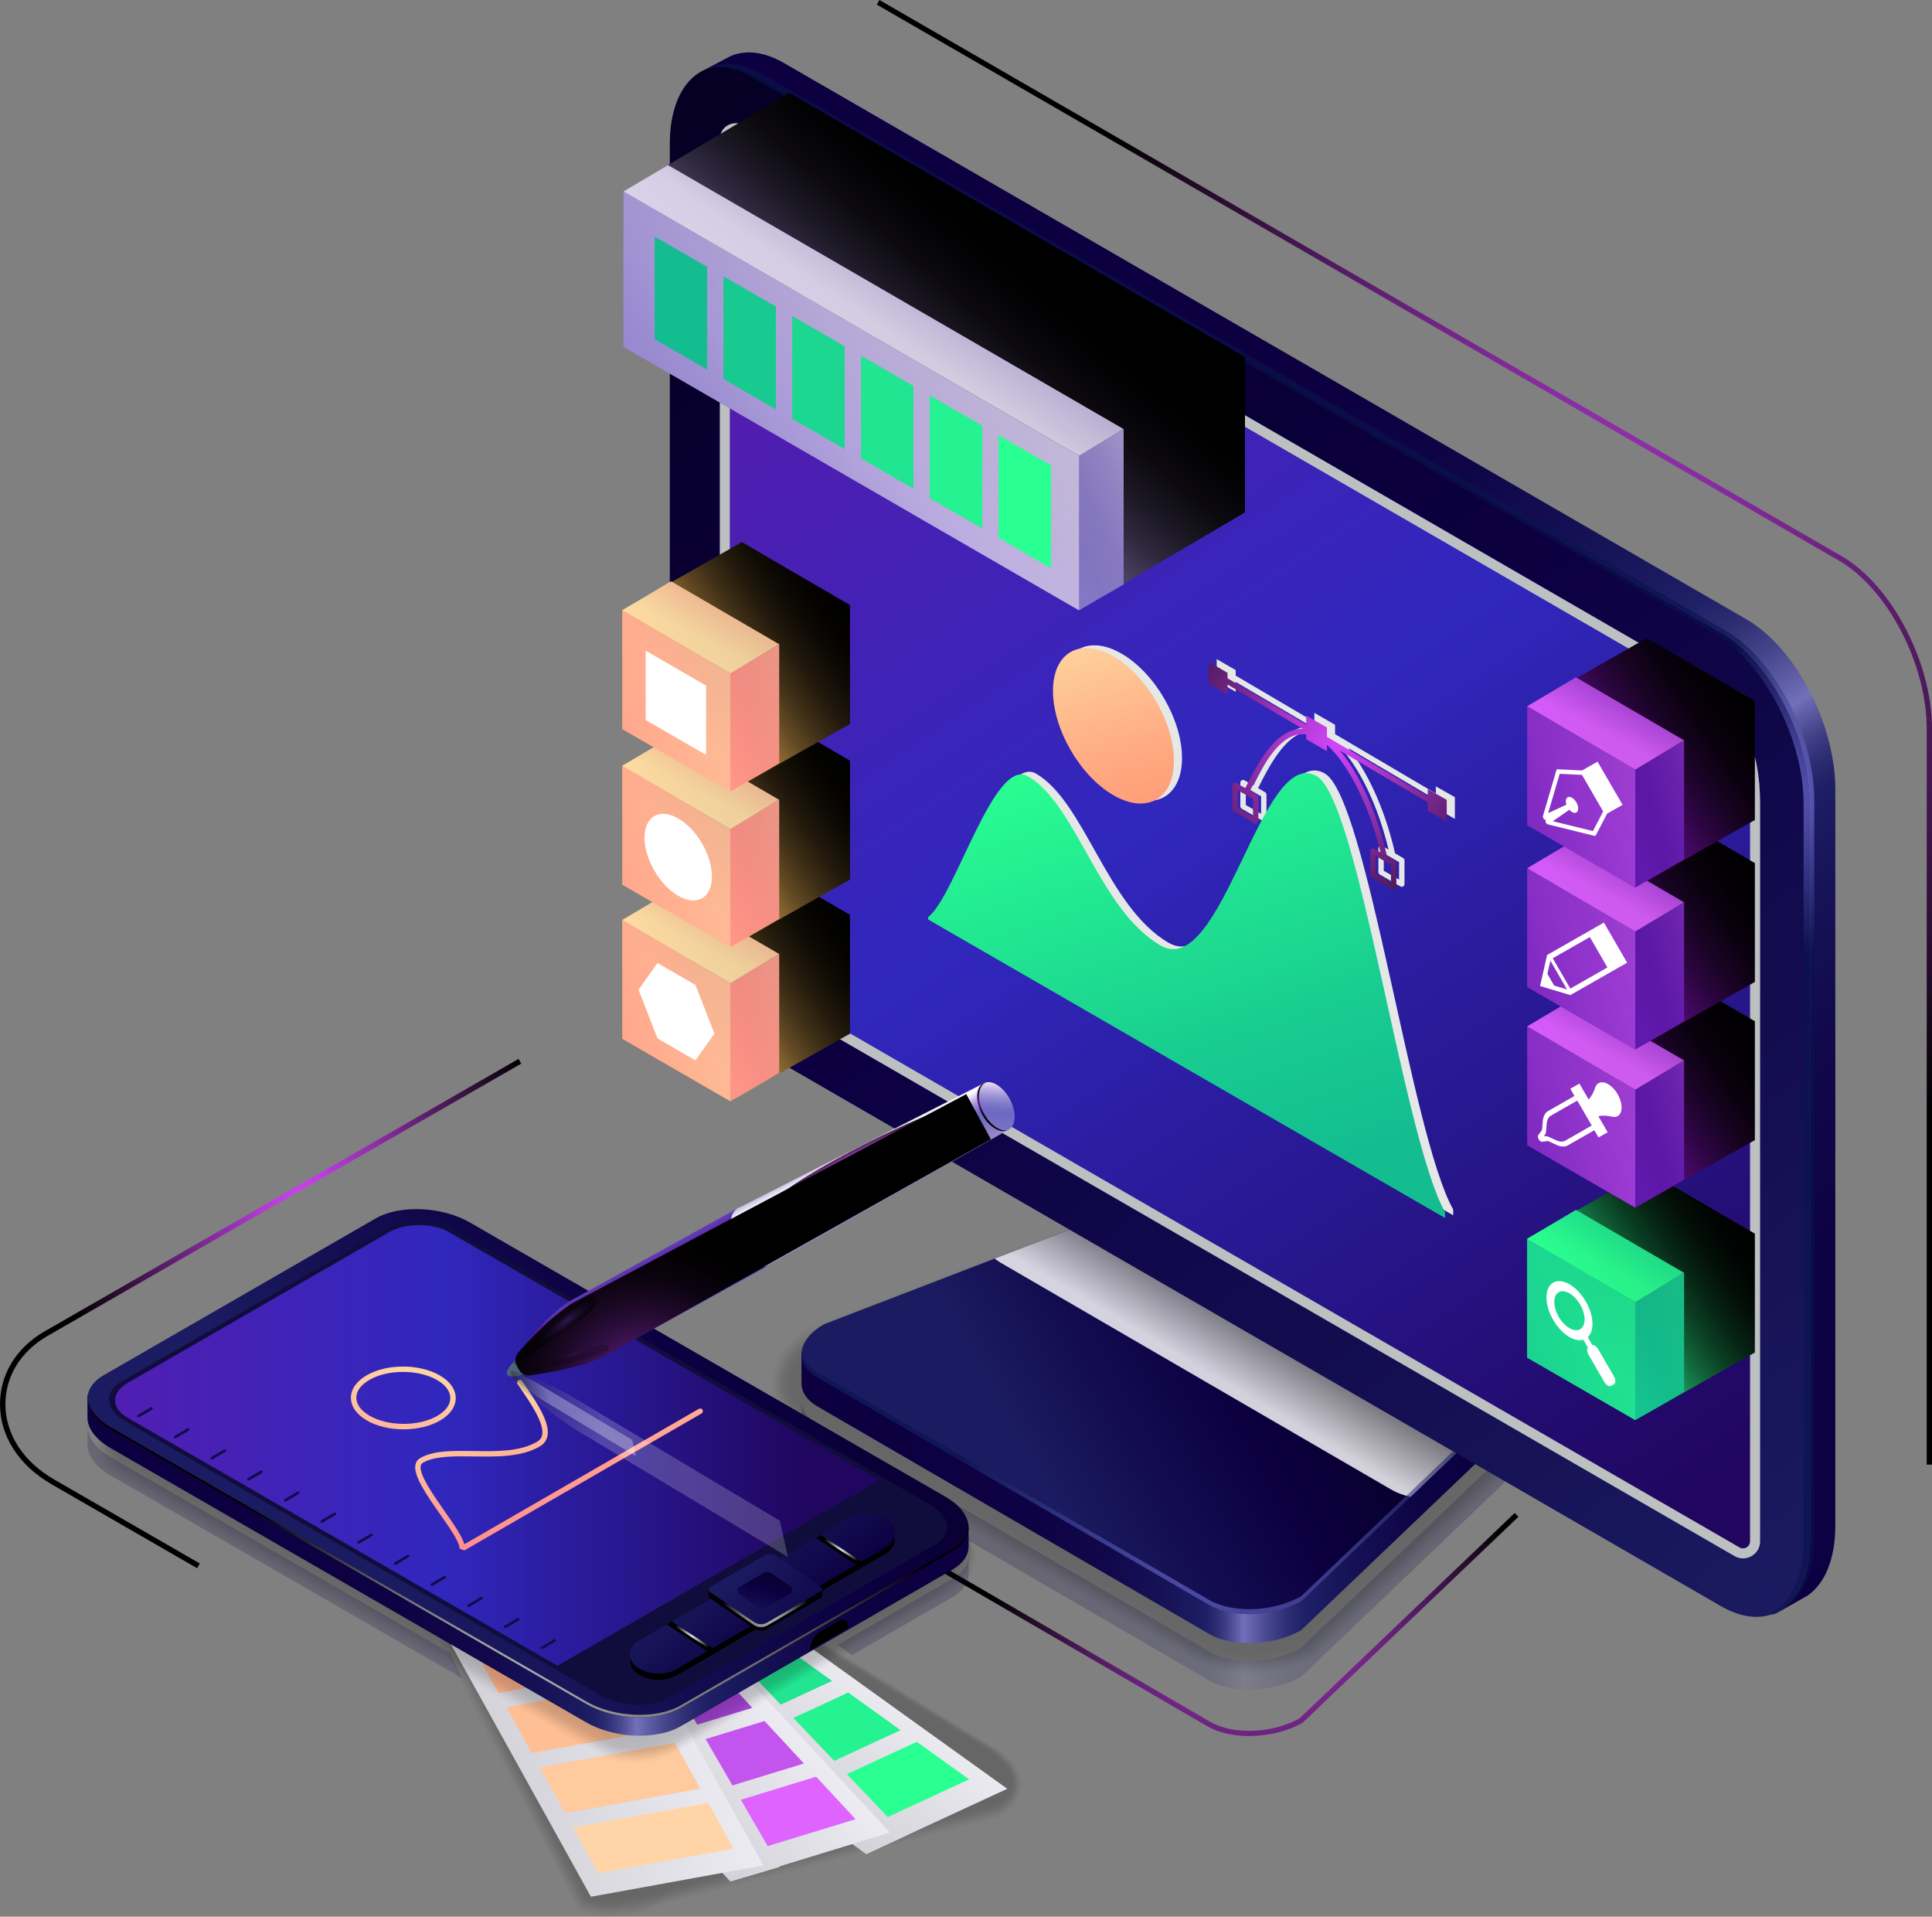 <?xml version="1.0" encoding="utf-8"?>
<!-- Generator: Adobe Illustrator 23.0.0, SVG Export Plug-In . SVG Version: 6.00 Build 0)  -->
<svg version="1.1" id="Layer_1" xmlns="http://www.w3.org/2000/svg" xmlns:xlink="http://www.w3.org/1999/xlink" x="0px" y="0px"
	 viewBox="0 0 357.09 354.18" style="enable-background:new 0 0 357.09 354.18;" xml:space="preserve">
<rect x="0" y="0" width="357.09" height="354.18" fill="#808080" stroke="none"/>
<style type="text/css">
	.st0{opacity:0.2;fill:url(#SVGID_1_);enable-background:new    ;}
	.st1{opacity:0.2;}
	.st2{fill-opacity:0;}
	.st3{opacity:0.091;enable-background:new    ;}
	.st4{opacity:0.182;enable-background:new    ;}
	.st5{opacity:0.273;enable-background:new    ;}
	.st6{opacity:0.364;enable-background:new    ;}
	.st7{opacity:0.455;enable-background:new    ;}
	.st8{opacity:0.545;enable-background:new    ;}
	.st9{opacity:0.636;enable-background:new    ;}
	.st10{opacity:0.727;enable-background:new    ;}
	.st11{opacity:0.818;enable-background:new    ;}
	.st12{opacity:0.909;enable-background:new    ;}
	.st13{fill:url(#SVGID_2_);}
	.st14{fill:url(#SVGID_3_);}
	.st15{opacity:0.818;fill:url(#SVGID_4_);enable-background:new    ;}
	.st16{opacity:0.6;fill:url(#SVGID_5_);enable-background:new    ;}
	.st17{fill:url(#SVGID_6_);}
	.st18{fill:url(#SVGID_7_);}
	.st19{fill:#BCC0C0;}
	.st20{fill:url(#SVGID_8_);}
	.st21{opacity:0.6;fill:url(#SVGID_9_);enable-background:new    ;}
	.st22{fill:url(#SVGID_10_);}
	.st23{fill:url(#SVGID_11_);}
	.st24{fill:url(#SVGID_12_);}
	.st25{opacity:0.9;}
	.st26{fill:url(#SVGID_13_);}
	.st27{fill:url(#SVGID_14_);}
	.st28{fill:url(#SVGID_15_);}
	.st29{fill:url(#SVGID_16_);}
	.st30{fill:url(#SVGID_17_);}
	.st31{fill:url(#SVGID_18_);}
	.st32{fill:url(#SVGID_19_);}
	.st33{fill:url(#SVGID_20_);}
	.st34{fill:url(#SVGID_21_);}
	.st35{fill:url(#SVGID_22_);}
	.st36{fill:url(#SVGID_23_);}
	.st37{fill:#FFFFFF;}
	.st38{fill:url(#SVGID_24_);}
	.st39{fill:url(#SVGID_25_);}
	.st40{fill:url(#SVGID_26_);}
	.st41{fill:url(#SVGID_27_);}
	.st42{fill:url(#SVGID_28_);}
	.st43{fill:url(#SVGID_29_);}
	.st44{fill:url(#SVGID_30_);}
	.st45{fill:url(#SVGID_31_);}
	.st46{fill:url(#SVGID_32_);}
	.st47{fill:url(#SVGID_33_);}
	.st48{fill:url(#SVGID_34_);}
	.st49{fill:url(#SVGID_35_);}
	.st50{fill:url(#SVGID_36_);}
	.st51{fill:url(#SVGID_37_);}
	.st52{fill:url(#SVGID_38_);}
	.st53{fill:url(#SVGID_39_);}
	.st54{fill:url(#SVGID_40_);}
	.st55{fill:#13BD90;}
	.st56{fill:#18CA90;}
	.st57{fill:#1CD790;}
	.st58{fill:#21E591;}
	.st59{fill:#25F291;}
	.st60{fill:#2AFF91;}
	.st61{fill:url(#SVGID_41_);}
	.st62{fill:url(#SVGID_42_);}
	.st63{fill:#5D19AB;}
	.st64{fill:#7728BC;}
	.st65{fill:#9137CD;}
	.st66{fill:#AA45DD;}
	.st67{fill:#C454EE;}
	.st68{fill:#DE63FF;}
	.st69{fill:url(#SVGID_43_);}
	.st70{fill:url(#SVGID_44_);}
	.st71{fill:#FF9D78;}
	.st72{fill:#FFA881;}
	.st73{fill:#FFB38B;}
	.st74{fill:#FFBF94;}
	.st75{fill:#FFCA9E;}
	.st76{fill:#FFD5A7;}
	.st77{fill:url(#SVGID_45_);}
	.st78{fill:url(#SVGID_46_);}
	.st79{fill:url(#SVGID_47_);}
	.st80{fill:#100D3D;}
	.st81{fill:url(#SVGID_48_);}
	.st82{fill:#130A4D;}
	.st83{fill:url(#SVGID_49_);}
	.st84{fill:url(#SVGID_50_);}
	.st85{fill:url(#SVGID_51_);}
	.st86{fill:url(#SVGID_52_);}
	.st87{fill:url(#SVGID_53_);}
	.st88{fill:url(#SVGID_54_);}
	.st89{opacity:0.2;fill:url(#SVGID_55_);enable-background:new    ;}
	.st90{opacity:0.2;fill:url(#SVGID_56_);enable-background:new    ;}
	.st91{fill:#E6E8E8;}
	.st92{fill:url(#SVGID_57_);}
	.st93{fill:url(#SVGID_58_);}
	.st94{fill:url(#SVGID_59_);}
	.st95{fill:url(#SVGID_60_);}
	.st96{fill:url(#SVGID_61_);}
	.st97{fill:url(#SVGID_62_);}
	.st98{fill:url(#SVGID_63_);}
	.st99{fill:url(#SVGID_64_);}
	.st100{fill:url(#SVGID_65_);}
	.st101{fill:url(#SVGID_66_);}
	.st102{fill:url(#SVGID_67_);}
	.st103{fill:url(#SVGID_68_);}
	.st104{opacity:0.2;fill:url(#SVGID_69_);enable-background:new    ;}
	.st105{opacity:0.3;fill:url(#SVGID_70_);enable-background:new    ;}
	.st106{fill:url(#SVGID_71_);}
	.st107{fill:#939898;}
	.st108{fill:url(#SVGID_72_);}
	.st109{fill:#585B5B;}
	.st110{fill:url(#SVGID_73_);}
	.st111{opacity:0.5;fill:url(#SVGID_74_);enable-background:new    ;}
	.st112{opacity:0.2;fill:url(#SVGID_75_);enable-background:new    ;}
	.st113{fill:url(#SVGID_76_);}
	.st114{fill:url(#SVGID_77_);}
	.st115{fill:url(#SVGID_78_);}
	.st116{fill:url(#SVGID_79_);}
	.st117{fill:url(#SVGID_80_);}
</style>
<g>
	<g>
		
			<linearGradient id="SVGID_1_" gradientUnits="userSpaceOnUse" x1="153.603" y1="70.635" x2="297.399" y2="70.635" gradientTransform="matrix(1 0 0 -1 0 356)">
			<stop  offset="0.056" style="stop-color:#0C0041"/>
			<stop  offset="0.258" style="stop-color:#0D0243"/>
			<stop  offset="0.357" style="stop-color:#11084B"/>
			<stop  offset="0.434" style="stop-color:#171358"/>
			<stop  offset="0.47" style="stop-color:#1B1B61"/>
			<stop  offset="0.482" style="stop-color:#1F1F65"/>
			<stop  offset="0.495" style="stop-color:#2C2C73"/>
			<stop  offset="0.509" style="stop-color:#424188"/>
			<stop  offset="0.523" style="stop-color:#605FA7"/>
			<stop  offset="0.53" style="stop-color:#7170B8"/>
			<stop  offset="0.537" style="stop-color:#6867AE"/>
			<stop  offset="0.562" style="stop-color:#46468D"/>
			<stop  offset="0.586" style="stop-color:#2E2E75"/>
			<stop  offset="0.608" style="stop-color:#202066"/>
			<stop  offset="0.626" style="stop-color:#1B1B61"/>
			<stop  offset="0.672" style="stop-color:#151155"/>
			<stop  offset="0.749" style="stop-color:#0E0446"/>
			<stop  offset="0.813" style="stop-color:#0C0041"/>
			<stop  offset="1" style="stop-color:#0C0041"/>
		</linearGradient>
		<path class="st0" d="M284.46,260.89c0,1.93-1.4,3.97-4.15,5.56l-39.8,37.99c-5.04,2.91-12.65,3.22-17.01,0.71l-72.41-42.05
			c-2.11-1.22-3.06-2.87-2.92-4.59c-0.01,0.08-0.02,0.18-0.02,0.3c0,0.05,0,5.42,0,5.47c0.03,1.57,1,3.07,2.94,4.19l72.41,42.05
			c4.36,2.52,11.98,2.2,17.01-0.71l39.8-37.99c2.79-1.61,4.21-3.69,4.16-5.64C284.46,265.84,284.52,262.24,284.46,260.89z"/>
		<g class="st1">
			<path class="st2" d="M230.88,309.81c-3.97,0-7.58-0.87-10.43-2.51l-72.41-42.05c-3.8-2.2-5.98-5.67-5.98-9.53
				c0-4.23,2.63-8.18,7.2-10.82l63.55-24.44c3.6-2.08,8.09-3.22,12.66-3.22c3.97,0,7.58,0.87,10.43,2.51l48.66,28.51
				c3.8,2.2,5.98,5.67,5.98,9.53c0,4.23-2.63,8.18-7.2,10.82l-39.8,37.99C239.95,308.67,235.45,309.81,230.88,309.81z"/>
			<path class="st3" d="M149.54,245.38l63.55-24.44c3.58-2.07,8.09-3.18,12.61-3.13c1.95,0.02,3.79,0.28,5.5,0.7
				c1.62,0.4,3.51,1.19,4.82,1.95l46.97,27.52c0.04,0.03,1.39,0.82,1.42,0.85c3.72,2.23,5.41,5.71,5.21,9.47
				c-0.21,3.84-3.11,8.12-7.27,10.52l-39.08,37.3c-3.51,2.03-7.91,3.14-12.36,3.14c-3.87,0-7.4-0.84-10.18-2.44l-72.41-42.05
				c-3.65-2.11-5.72-5.42-5.7-9.09C142.63,251.66,145.15,247.91,149.54,245.38z"/>
			<path class="st4" d="M149.82,245.85l63.55-24.44c3.57-2.06,8.09-3.13,12.55-3.04c1.94,0.04,3.77,0.35,5.44,0.79
				c1.45,0.38,3.58,1.32,4.76,2l46.72,27.37c0.09,0.05,1.34,0.8,1.41,0.86c3.64,2.26,4.85,5.72,4.44,9.42
				c-0.38,3.44-3.59,8.06-7.33,10.22L243,305.64c-3.43,1.98-7.72,3.06-12.05,3.07c-3.77,0.01-7.23-0.8-9.93-2.37l-72.41-42.05
				c-3.5-2.02-5.46-5.18-5.43-8.65C143.21,251.85,145.61,248.28,149.82,245.85z"/>
			<path class="st5" d="M150.1,246.33l63.55-24.44c3.55-2.05,8.08-3.09,12.49-2.96c1.93,0.06,3.74,0.42,5.39,0.87
				c1.29,0.36,3.65,1.45,4.71,2.06l46.46,27.22c0.13,0.08,1.3,0.77,1.4,0.86c3.56,2.3,4.29,5.69,3.67,9.36
				c-0.51,3.04-4.07,8-7.4,9.93l-37.65,35.93c-3.34,1.93-7.54,2.98-11.75,3c-3.68,0.01-7.05-0.77-9.68-2.29l-72.41-42.05
				c-3.35-1.94-5.2-4.93-5.15-8.22C143.78,252.03,146.07,248.65,150.1,246.33z"/>
			<path class="st6" d="M150.37,246.81l63.55-24.44c3.53-2.04,8.08-3.05,12.43-2.87c1.92,0.09,3.71,0.49,5.34,0.96
				c1.12,0.33,3.73,1.58,4.65,2.11l46.21,27.07c0.18,0.1,1.25,0.75,1.38,0.87c3.47,2.33,4.52,5.91,2.9,9.3
				c0,2.69-4.55,7.95-7.46,9.63l-36.93,35.24c-3.26,1.88-7.35,2.9-11.44,2.92c-3.58,0.02-6.88-0.74-9.44-2.22l-72.41-42.05
				c-3.2-1.85-4.94-4.68-4.87-7.78C144.35,252.21,146.53,249.03,150.37,246.81z"/>
			<path class="st7" d="M150.65,247.29l63.55-24.44c3.52-2.03,8.07-3.01,12.38-2.78c1.91,0.11,3.68,0.55,5.29,1.04
				c0.96,0.29,3.8,1.71,4.59,2.16l45.95,26.92c0.22,0.13,1.2,0.73,1.37,0.88c3.39,2.37,4.16,5.97,2.12,9.25
				c0,2.31-5.03,7.89-7.52,9.33l-36.21,34.56c-3.17,1.83-7.17,2.83-11.14,2.85c-3.48,0.02-6.7-0.71-9.19-2.14l-72.41-42.05
				c-3.05-1.76-4.68-4.43-4.59-7.34C144.93,252.39,146.99,249.4,150.65,247.29z"/>
			<path class="st8" d="M150.92,247.77l63.55-24.44c3.5-2.02,8.07-2.97,12.32-2.69c1.91,0.13,3.65,0.62,5.24,1.13
				c0.8,0.25,3.88,1.84,4.54,2.22l45.69,26.77c0.27,0.15,1.15,0.7,1.35,0.88c3.31,2.4,3.79,6.03,1.35,9.19
				c0,1.92-5.51,7.83-7.59,9.03l-35.49,33.87c-3.09,1.78-6.98,2.75-10.83,2.77c-3.38,0.02-6.53-0.68-8.94-2.07l-72.41-42.05
				c-2.9-1.68-4.42-4.19-4.31-6.9C145.5,252.57,147.45,249.77,150.92,247.77z"/>
			<path class="st9" d="M151.2,248.25l63.55-24.44c3.49-2.01,8.07-2.93,12.26-2.61c1.9,0.15,3.62,0.69,5.19,1.21
				c0.63,0.21,3.95,1.97,4.48,2.27l45.44,26.62c0.31,0.18,1.11,0.68,1.34,0.89c3.23,2.44,3.42,6.09,0.58,9.13
				c0,1.54-5.99,7.78-7.65,8.74l-34.77,33.18c-3.01,1.74-6.8,2.67-10.53,2.7c-3.28,0.03-6.35-0.64-8.69-1.99l-72.41-42.05
				c-2.76-1.59-4.16-3.94-4.03-6.46C146.07,252.75,147.92,250.14,151.2,248.25z"/>
			<path class="st10" d="M151.48,248.72l63.55-24.44c3.47-2.01,8.06-2.88,12.2-2.52c1.89,0.17,3.59,0.76,5.14,1.3
				c0.47,0.16,4.03,2.1,4.42,2.33l45.18,26.47c0.36,0.21,1.06,0.66,1.33,0.9c3.14,2.47,3.06,6.15-0.19,9.08
				c0,1.15-6.47,7.72-7.72,8.44l-34.05,32.5c-2.92,1.69-6.62,2.59-10.22,2.63c-3.18,0.03-6.18-0.61-8.45-1.92l-72.41-42.05
				c-2.61-1.5-3.9-3.69-3.75-6.02C146.64,252.93,148.38,250.51,151.48,248.72z"/>
			<path class="st11" d="M151.75,249.2l63.55-24.44c3.46-2,8.06-2.84,12.15-2.43c1.88,0.19,3.55,0.83,5.08,1.38
				c0.31,0.11,4.1,2.23,4.36,2.38l44.93,26.32c0.4,0.23,1.01,0.64,1.31,0.9c3.06,2.5,2.69,6.21-0.96,9.02
				c0,0.77-6.95,7.66-7.78,8.14l-33.33,31.81c-2.84,1.64-6.43,2.51-9.92,2.55c-3.08,0.04-6-0.58-8.2-1.85l-72.41-42.05
				c-2.46-1.42-3.64-3.45-3.48-5.59C147.22,253.12,148.84,250.89,151.75,249.2z"/>
			<path class="st12" d="M152.03,249.68l63.55-24.44c3.44-1.99,8.06-2.8,12.09-2.35c1.87,0.21,3.52,0.89,5.03,1.47
				c0.16,0.06,4.17,2.36,4.31,2.43l44.67,26.17c0.45,0.26,0.97,0.61,1.3,0.91c2.98,2.54,2.33,6.27-1.73,8.96
				c0,0.38-7.43,7.6-7.84,7.84L240.8,301.8c-2.75,1.59-6.25,2.43-9.62,2.48c-2.98,0.04-5.83-0.55-7.95-1.77l-72.41-42.05
				c-2.31-1.33-3.37-3.2-3.2-5.15C147.79,253.3,149.3,251.26,152.03,249.68z"/>
			<path d="M223.49,302.04l-72.41-42.05c-4.36-2.52-3.81-6.92,1.22-9.82l63.55-24.44c5.04-2.91,12.65-3.22,17.01-0.71l48.66,28.51
				c4.36,2.52,3.81,6.92-1.22,9.82l-39.8,37.99C235.47,304.24,227.85,304.55,223.49,302.04z"/>
		</g>
		
			<linearGradient id="SVGID_2_" gradientUnits="userSpaceOnUse" x1="153.603" y1="92.576" x2="297.399" y2="92.576" gradientTransform="matrix(1 0 0 -1 0 356)">
			<stop  offset="0.056" style="stop-color:#0C0041"/>
			<stop  offset="0.258" style="stop-color:#0D0243"/>
			<stop  offset="0.357" style="stop-color:#11084B"/>
			<stop  offset="0.434" style="stop-color:#171358"/>
			<stop  offset="0.47" style="stop-color:#1B1B61"/>
			<stop  offset="0.482" style="stop-color:#1F1F65"/>
			<stop  offset="0.495" style="stop-color:#2C2C73"/>
			<stop  offset="0.509" style="stop-color:#424188"/>
			<stop  offset="0.523" style="stop-color:#605FA7"/>
			<stop  offset="0.53" style="stop-color:#7170B8"/>
			<stop  offset="0.537" style="stop-color:#6867AE"/>
			<stop  offset="0.562" style="stop-color:#46468D"/>
			<stop  offset="0.586" style="stop-color:#2E2E75"/>
			<stop  offset="0.608" style="stop-color:#202066"/>
			<stop  offset="0.626" style="stop-color:#1B1B61"/>
			<stop  offset="0.672" style="stop-color:#151155"/>
			<stop  offset="0.749" style="stop-color:#0E0446"/>
			<stop  offset="0.813" style="stop-color:#0C0041"/>
			<stop  offset="1" style="stop-color:#0C0041"/>
		</linearGradient>
		<path class="st13" d="M223.49,301.93l-72.41-42.05c-1.94-1.12-2.91-2.62-2.94-4.19c0-0.05,0-5.42,0-5.47
			c0.03-1.91,1.45,1.41,4.16-0.16l63.55-24.44c5.04-2.91,12.65-3.22,17.01-0.71l48.66,28.51c1.46,0.84,2.51-2.73,2.89-1.59
			c0.13,0.38,0.05,5.38,0.05,5.77c0.04,1.96-1.37,4.03-4.16,5.64l-39.8,37.99C235.47,304.14,227.85,304.45,223.49,301.93z"/>
		
			<linearGradient id="SVGID_3_" gradientUnits="userSpaceOnUse" x1="192.085" y1="83.326" x2="257.268" y2="119.385" gradientTransform="matrix(1 0 0 -1 0 356)">
			<stop  offset="0" style="stop-color:#1B1B61"/>
			<stop  offset="0.203" style="stop-color:#140F52"/>
			<stop  offset="0.495" style="stop-color:#0C0041"/>
			<stop  offset="1" style="stop-color:#05001F"/>
		</linearGradient>
		<path class="st14" d="M223.49,296.57l-72.41-42.05c-4.36-2.52-3.81-6.92,1.22-9.82l63.55-24.44c5.04-2.91,12.65-3.22,17.01-0.71
			l48.66,28.51c4.36,2.52,3.81,6.92-1.22,9.82l-39.8,37.99C235.47,298.77,227.85,299.08,223.49,296.57z"/>
		
			<linearGradient id="SVGID_4_" gradientUnits="userSpaceOnUse" x1="226.655" y1="100.375" x2="239.451" y2="121.83" gradientTransform="matrix(1 0 0 -1 0 356)">
			<stop  offset="0" style="stop-color:#FFFFFF"/>
			<stop  offset="1" style="stop-color:#000000"/>
		</linearGradient>
		<path class="st15" d="M281.53,248.05l-48.66-28.51c-4.36-2.52-11.98-2.2-17.01,0.71l-32.02,12.32c0.3,0.24,0.62,0.47,0.99,0.69
			l72.41,42.05c1,0.58,2.19,1,3.46,1.28l19.61-18.71C285.34,254.97,285.89,250.57,281.53,248.05z"/>
		
			<radialGradient id="SVGID_5_" cx="227.077" cy="71.223" r="51.159" gradientTransform="matrix(1 0 0 -1 0 356)" gradientUnits="userSpaceOnUse">
			<stop  offset="0" style="stop-color:#8C8AFC"/>
			<stop  offset="1" style="stop-color:#09134D"/>
		</radialGradient>
		<path class="st16" d="M280.31,256.96l-39.8,37.99c-5.04,2.91-12.65,3.22-17.01,0.71l-72.41-42.05c-1.81-1.04-2.76-2.41-2.91-3.86
			c-0.23,1.78,0.73,3.51,2.91,4.78l72.41,42.05c4.36,2.52,11.98,2.2,17.01-0.71l39.8-37.99c2.95-1.7,4.34-3.91,4.13-5.96
			C284.21,253.69,282.82,255.51,280.31,256.96z"/>
	</g>
	<g>
		
			<linearGradient id="SVGID_6_" gradientUnits="userSpaceOnUse" x1="332.176" y1="58.007" x2="112.125" y2="362.504" gradientTransform="matrix(1 0 0 -1 0 356)">
			<stop  offset="0" style="stop-color:#1B1B61"/>
			<stop  offset="0.203" style="stop-color:#140F52"/>
			<stop  offset="0.495" style="stop-color:#0C0041"/>
			<stop  offset="1" style="stop-color:#05001F"/>
		</linearGradient>
		<path class="st17" d="M318.09,296.8L140.26,194.04c-9.09-5.25-16.46-19.33-16.46-31.45V26.58c0-12.12,7.37-17.69,16.46-12.45
			l177.83,102.76c9.09,5.25,16.46,19.33,16.46,31.45v136.01C334.56,296.48,327.19,302.05,318.09,296.8z"/>
		
			<linearGradient id="SVGID_7_" gradientUnits="userSpaceOnUse" x1="141.883" y1="332.177" x2="329.102" y2="50.656" gradientTransform="matrix(1 0 0 -1 0 356)">
			<stop  offset="0.01" style="stop-color:#5D19AB"/>
			<stop  offset="0.429" style="stop-color:#3027BD"/>
			<stop  offset="0.904" style="stop-color:#20065F"/>
		</linearGradient>
		<path class="st18" d="M320.21,287.33L144.89,186.04c-7.32-4.65-11.84-13.94-11.84-23.45V25.69c0-2.25,2.45-3.65,4.39-2.51
			c0.23,0.13,0.41,0.24,0.52,0.3L313.47,124.9c8.71,5.02,11.84,13.94,11.84,23.45v136.47c0,2.42-2.61,3.93-4.71,2.73
			C320.43,287.46,320.3,287.38,320.21,287.33z"/>
		<path class="st19" d="M313.47,124.9L137.96,23.48c-0.11-0.06-0.29-0.17-0.52-0.3c-1.94-1.14-4.39,0.26-4.39,2.51v136.9
			c0,9.51,4.53,18.8,11.84,23.45l175.33,101.29c0.09,0.05,0.22,0.13,0.39,0.22c2.1,1.2,4.71-0.32,4.71-2.73V148.35
			C325.31,138.84,322.18,129.92,313.47,124.9z M323.46,284.82c0,0.8-0.68,1.3-1.31,1.3c-0.22,0-0.44-0.06-0.64-0.18l-175.7-101.51
			c-6.61-4.2-10.92-12.79-10.92-21.85V25.69c0-0.66,0.56-1.07,1.08-1.07c0.18,0,0.36,0.05,0.54,0.15L312.54,126.5
			c9.02,5.2,10.92,14.75,10.92,21.85L323.46,284.82L323.46,284.82z"/>
		
			<linearGradient id="SVGID_8_" gradientUnits="userSpaceOnUse" x1="378.93" y1="51.392" x2="205.725" y2="328.15" gradientTransform="matrix(1 0 0 -1 0 356)">
			<stop  offset="0.056" style="stop-color:#0C0041"/>
			<stop  offset="0.258" style="stop-color:#0D0243"/>
			<stop  offset="0.357" style="stop-color:#11084B"/>
			<stop  offset="0.434" style="stop-color:#171358"/>
			<stop  offset="0.47" style="stop-color:#1B1B61"/>
			<stop  offset="0.482" style="stop-color:#1F1F65"/>
			<stop  offset="0.495" style="stop-color:#2C2C73"/>
			<stop  offset="0.509" style="stop-color:#424188"/>
			<stop  offset="0.523" style="stop-color:#605FA7"/>
			<stop  offset="0.53" style="stop-color:#7170B8"/>
			<stop  offset="0.537" style="stop-color:#6867AE"/>
			<stop  offset="0.562" style="stop-color:#46468D"/>
			<stop  offset="0.586" style="stop-color:#2E2E75"/>
			<stop  offset="0.608" style="stop-color:#202066"/>
			<stop  offset="0.626" style="stop-color:#1B1B61"/>
			<stop  offset="0.672" style="stop-color:#151155"/>
			<stop  offset="0.749" style="stop-color:#0E0446"/>
			<stop  offset="0.813" style="stop-color:#0C0041"/>
			<stop  offset="1" style="stop-color:#0C0041"/>
		</linearGradient>
		<path class="st20" d="M322.76,114.42L144.93,11.66c-3.6-2.08-6.92-2.46-9.63-1.41c-0.34,0.13-4.93,2.57-5.26,2.75
			c-0.01,0-0.02,0.01-0.02,0.01c2.81-1.37,6.37-1.11,10.25,1.13L318.1,116.9c9.09,5.25,16.46,19.33,16.46,31.45v136.01
			c0,7.57-2.87,12.58-7.24,14c0.36,0.02,0.8-0.12,1.44-0.49c0.21-0.12,5.19-2.93,5.39-3.07c3.13-2.19,5.07-6.69,5.07-12.92V145.87
			C339.22,133.75,331.85,119.67,322.76,114.42z"/>
		
			<radialGradient id="SVGID_9_" cx="329.794" cy="209" r="29.482" gradientTransform="matrix(1 0 0 -1 0 356)" gradientUnits="userSpaceOnUse">
			<stop  offset="0" style="stop-color:#8C8AFC"/>
			<stop  offset="1" style="stop-color:#09134D"/>
		</radialGradient>
		<path class="st21" d="M318.88,116.5L141.05,13.74c-3.73-2.15-7.16-2.46-9.92-1.27c2.36-0.37,5.06,0.2,7.94,1.86L316.9,117.09
			c9.09,5.25,16.46,19.33,16.46,31.45v136.01c0,7.15-2.58,12-6.55,13.71c5.08-0.81,8.52-6.02,8.52-14.3V147.95
			C335.35,135.83,327.98,121.75,318.88,116.5z"/>
	</g>
	
		<radialGradient id="SVGID_10_" cx="280.148" cy="239.948" r="117.942" gradientTransform="matrix(1 0 0 -1 0 356)" gradientUnits="userSpaceOnUse">
		<stop  offset="0" style="stop-color:#D345FA"/>
		<stop  offset="0.205" style="stop-color:#AC38CB"/>
		<stop  offset="0.668" style="stop-color:#4A1857"/>
		<stop  offset="1" style="stop-color:#000000"/>
	</radialGradient>
	<path class="st22" d="M357.09,270.64h-0.98V134.63c0-11.95-7.27-25.87-16.22-31.03L162.06,0.85L162.55,0l177.83,102.76
		c9.21,5.32,16.71,19.62,16.71,31.88V270.64z"/>
	
		<radialGradient id="SVGID_11_" cx="231.416" cy="60.153" r="48.534" gradientTransform="matrix(1 0 0 -1 0 356)" gradientUnits="userSpaceOnUse">
		<stop  offset="0" style="stop-color:#D345FA"/>
		<stop  offset="0.205" style="stop-color:#AC38CB"/>
		<stop  offset="0.668" style="stop-color:#4A1857"/>
		<stop  offset="1" style="stop-color:#000000"/>
	</radialGradient>
	<path class="st23" d="M230.88,320.79c-2.86,0-5.59-0.58-7.63-1.75l-72.41-42.05l0.49-0.85l72.41,42.05
		c4.2,2.43,11.58,2.12,16.47-0.68l39.76-37.94l0.68,0.71l-39.89,38.06C237.93,319.95,234.31,320.79,230.88,320.79z"/>
	<g>
		<g>
			<g>
				
					<linearGradient id="SVGID_12_" gradientUnits="userSpaceOnUse" x1="126.457" y1="169.015" x2="155.651" y2="188.72" gradientTransform="matrix(1 0 0 -1 0 356)">
					<stop  offset="0" style="stop-color:#FDBD5B"/>
					<stop  offset="0.011" style="stop-color:#F7B859"/>
					<stop  offset="0.129" style="stop-color:#BE8E44"/>
					<stop  offset="0.249" style="stop-color:#8B6832"/>
					<stop  offset="0.37" style="stop-color:#604823"/>
					<stop  offset="0.492" style="stop-color:#3E2E16"/>
					<stop  offset="0.615" style="stop-color:#231A0C"/>
					<stop  offset="0.74" style="stop-color:#0F0B05"/>
					<stop  offset="0.867" style="stop-color:#040301"/>
					<stop  offset="1" style="stop-color:#000000"/>
				</linearGradient>
				<polygon class="st24" points="157.1,169.05 137.11,157.41 115.03,169.99 115.03,191.95 134.96,203.47 134.96,203.48 
					134.97,203.47 134.99,203.48 134.99,203.47 157.1,191.01 				"/>
				<g class="st25">
					
						<linearGradient id="SVGID_13_" gradientUnits="userSpaceOnUse" x1="137.188" y1="165.426" x2="167.481" y2="174.496" gradientTransform="matrix(1 0 0 -1 0 356)">
						<stop  offset="0.035" style="stop-color:#FF908C"/>
						<stop  offset="0.281" style="stop-color:#FF9F91"/>
						<stop  offset="0.754" style="stop-color:#FEC8A0"/>
						<stop  offset="1" style="stop-color:#FEDFA8"/>
					</linearGradient>
					<polygon class="st26" points="134.96,181.69 134.96,203.48 144.02,198.25 144.02,176.29 					"/>
					
						<linearGradient id="SVGID_14_" gradientUnits="userSpaceOnUse" x1="91.048" y1="161.652" x2="160.441" y2="177.208" gradientTransform="matrix(1 0 0 -1 0 356)">
						<stop  offset="0.035" style="stop-color:#FF908C"/>
						<stop  offset="0.281" style="stop-color:#FF9F91"/>
						<stop  offset="0.754" style="stop-color:#FEC8A0"/>
						<stop  offset="1" style="stop-color:#FEDFA8"/>
					</linearGradient>
					<polygon class="st27" points="134.99,181.69 134.99,203.48 115.03,191.95 115.03,169.99 					"/>
					
						<linearGradient id="SVGID_15_" gradientUnits="userSpaceOnUse" x1="139.607" y1="202.074" x2="128.744" y2="181.371" gradientTransform="matrix(1 0 0 -1 0 356)">
						<stop  offset="0.035" style="stop-color:#FF908C"/>
						<stop  offset="0.281" style="stop-color:#FF9F91"/>
						<stop  offset="0.754" style="stop-color:#FEC8A0"/>
						<stop  offset="1" style="stop-color:#FEDFA8"/>
					</linearGradient>
					<polygon class="st28" points="115.03,169.99 134.99,181.69 144.02,176.29 124.02,164.65 					"/>
				</g>
			</g>
		</g>
		<g>
			<g>
				
					<linearGradient id="SVGID_16_" gradientUnits="userSpaceOnUse" x1="126.457" y1="197.5" x2="155.651" y2="217.206" gradientTransform="matrix(1 0 0 -1 0 356)">
					<stop  offset="0" style="stop-color:#FDBD5B"/>
					<stop  offset="0.011" style="stop-color:#F7B859"/>
					<stop  offset="0.129" style="stop-color:#BE8E44"/>
					<stop  offset="0.249" style="stop-color:#8B6832"/>
					<stop  offset="0.37" style="stop-color:#604823"/>
					<stop  offset="0.492" style="stop-color:#3E2E16"/>
					<stop  offset="0.615" style="stop-color:#231A0C"/>
					<stop  offset="0.74" style="stop-color:#0F0B05"/>
					<stop  offset="0.867" style="stop-color:#040301"/>
					<stop  offset="1" style="stop-color:#000000"/>
				</linearGradient>
				<polygon class="st29" points="157.1,140.56 137.11,128.92 115.03,141.5 115.03,163.47 134.96,174.98 134.96,175 134.97,174.99 
					134.99,175 134.99,174.98 157.1,162.53 				"/>
				<g class="st25">
					
						<linearGradient id="SVGID_17_" gradientUnits="userSpaceOnUse" x1="137.188" y1="193.911" x2="167.481" y2="202.981" gradientTransform="matrix(1 0 0 -1 0 356)">
						<stop  offset="0.035" style="stop-color:#FF908C"/>
						<stop  offset="0.281" style="stop-color:#FF9F91"/>
						<stop  offset="0.754" style="stop-color:#FEC8A0"/>
						<stop  offset="1" style="stop-color:#FEDFA8"/>
					</linearGradient>
					<polygon class="st30" points="134.96,153.21 134.96,175 144.02,169.77 144.02,147.8 					"/>
					
						<linearGradient id="SVGID_18_" gradientUnits="userSpaceOnUse" x1="91.048" y1="190.137" x2="160.441" y2="205.693" gradientTransform="matrix(1 0 0 -1 0 356)">
						<stop  offset="0.035" style="stop-color:#FF908C"/>
						<stop  offset="0.281" style="stop-color:#FF9F91"/>
						<stop  offset="0.754" style="stop-color:#FEC8A0"/>
						<stop  offset="1" style="stop-color:#FEDFA8"/>
					</linearGradient>
					<polygon class="st31" points="134.99,153.21 134.99,175 115.03,163.47 115.03,141.5 					"/>
					
						<linearGradient id="SVGID_19_" gradientUnits="userSpaceOnUse" x1="139.605" y1="230.56" x2="128.742" y2="209.857" gradientTransform="matrix(1 0 0 -1 0 356)">
						<stop  offset="0.035" style="stop-color:#FF908C"/>
						<stop  offset="0.281" style="stop-color:#FF9F91"/>
						<stop  offset="0.754" style="stop-color:#FEC8A0"/>
						<stop  offset="1" style="stop-color:#FEDFA8"/>
					</linearGradient>
					<polygon class="st32" points="115.03,141.5 134.99,153.21 144.02,147.8 124.02,136.16 					"/>
				</g>
			</g>
		</g>
		<g>
			<g>
				
					<linearGradient id="SVGID_20_" gradientUnits="userSpaceOnUse" x1="126.457" y1="226.25" x2="155.651" y2="245.956" gradientTransform="matrix(1 0 0 -1 0 356)">
					<stop  offset="0" style="stop-color:#FDBD5B"/>
					<stop  offset="0.011" style="stop-color:#F7B859"/>
					<stop  offset="0.129" style="stop-color:#BE8E44"/>
					<stop  offset="0.249" style="stop-color:#8B6832"/>
					<stop  offset="0.37" style="stop-color:#604823"/>
					<stop  offset="0.492" style="stop-color:#3E2E16"/>
					<stop  offset="0.615" style="stop-color:#231A0C"/>
					<stop  offset="0.74" style="stop-color:#0F0B05"/>
					<stop  offset="0.867" style="stop-color:#040301"/>
					<stop  offset="1" style="stop-color:#000000"/>
				</linearGradient>
				<polygon class="st33" points="157.1,111.81 137.11,100.17 115.03,112.75 115.03,134.72 134.96,146.23 134.96,146.25 
					134.97,146.24 134.99,146.25 134.99,146.23 157.1,133.78 				"/>
				<g class="st25">
					
						<linearGradient id="SVGID_21_" gradientUnits="userSpaceOnUse" x1="137.188" y1="222.661" x2="167.481" y2="231.731" gradientTransform="matrix(1 0 0 -1 0 356)">
						<stop  offset="0.035" style="stop-color:#FF908C"/>
						<stop  offset="0.281" style="stop-color:#FF9F91"/>
						<stop  offset="0.754" style="stop-color:#FEC8A0"/>
						<stop  offset="1" style="stop-color:#FEDFA8"/>
					</linearGradient>
					<polygon class="st34" points="134.96,124.46 134.96,146.25 144.02,141.02 144.02,119.05 					"/>
					
						<linearGradient id="SVGID_22_" gradientUnits="userSpaceOnUse" x1="91.048" y1="218.887" x2="160.441" y2="234.443" gradientTransform="matrix(1 0 0 -1 0 356)">
						<stop  offset="0.035" style="stop-color:#FF908C"/>
						<stop  offset="0.281" style="stop-color:#FF9F91"/>
						<stop  offset="0.754" style="stop-color:#FEC8A0"/>
						<stop  offset="1" style="stop-color:#FEDFA8"/>
					</linearGradient>
					<polygon class="st35" points="134.99,124.46 134.99,146.25 115.03,134.72 115.03,112.75 					"/>
					
						<linearGradient id="SVGID_23_" gradientUnits="userSpaceOnUse" x1="139.605" y1="259.31" x2="128.742" y2="238.607" gradientTransform="matrix(1 0 0 -1 0 356)">
						<stop  offset="0.035" style="stop-color:#FF908C"/>
						<stop  offset="0.281" style="stop-color:#FF9F91"/>
						<stop  offset="0.754" style="stop-color:#FEC8A0"/>
						<stop  offset="1" style="stop-color:#FEDFA8"/>
					</linearGradient>
					<polygon class="st36" points="115.03,112.75 134.99,124.46 144.02,119.05 124.02,107.41 					"/>
				</g>
			</g>
		</g>
		<polygon class="st37" points="130.51,139.5 119.34,133.05 119.34,120.24 130.51,126.69 		"/>
		<path class="st37" d="M131.59,161.98c0,3.95-2.79,5.54-6.23,3.55c-3.44-1.99-6.23-6.79-6.23-10.74s2.79-5.54,6.23-3.55
			C128.8,153.23,131.59,158.03,131.59,161.98z"/>
		<polygon class="st37" points="121.53,191.89 118.02,182.89 121.53,177.95 128.54,182 132.05,190.99 128.54,195.94 		"/>
	</g>
	<g>
		<g>
			<g>
				
					<linearGradient id="SVGID_24_" gradientUnits="userSpaceOnUse" x1="293.707" y1="110.1" x2="322.901" y2="129.805" gradientTransform="matrix(1 0 0 -1 0 356)">
					<stop  offset="0" style="stop-color:#2AFF91"/>
					<stop  offset="0.015" style="stop-color:#29F78C"/>
					<stop  offset="0.132" style="stop-color:#1FBE6C"/>
					<stop  offset="0.252" style="stop-color:#178B4F"/>
					<stop  offset="0.373" style="stop-color:#106037"/>
					<stop  offset="0.494" style="stop-color:#0A3E23"/>
					<stop  offset="0.617" style="stop-color:#062314"/>
					<stop  offset="0.741" style="stop-color:#030F09"/>
					<stop  offset="0.867" style="stop-color:#010402"/>
					<stop  offset="1" style="stop-color:#000000"/>
				</linearGradient>
				<polygon class="st38" points="324.35,227.96 304.36,216.32 282.28,228.9 282.28,250.87 302.21,262.38 302.21,262.4 
					302.22,262.39 302.24,262.4 302.24,262.38 324.35,249.93 				"/>
				<g class="st25">
					
						<linearGradient id="SVGID_25_" gradientUnits="userSpaceOnUse" x1="304.438" y1="106.511" x2="334.731" y2="115.581" gradientTransform="matrix(1 0 0 -1 0 356)">
						<stop  offset="0.035" style="stop-color:#13BD90"/>
						<stop  offset="0.32" style="stop-color:#18CC90"/>
						<stop  offset="0.871" style="stop-color:#26F591"/>
						<stop  offset="1" style="stop-color:#2AFF91"/>
					</linearGradient>
					<polygon class="st39" points="302.21,240.61 302.21,262.4 311.27,257.17 311.27,235.2 					"/>
					
						<linearGradient id="SVGID_26_" gradientUnits="userSpaceOnUse" x1="258.298" y1="102.737" x2="327.691" y2="118.293" gradientTransform="matrix(1 0 0 -1 0 356)">
						<stop  offset="0.035" style="stop-color:#13BD90"/>
						<stop  offset="0.32" style="stop-color:#18CC90"/>
						<stop  offset="0.871" style="stop-color:#26F591"/>
						<stop  offset="1" style="stop-color:#2AFF91"/>
					</linearGradient>
					<polygon class="st40" points="302.24,240.61 302.24,262.4 282.28,250.87 282.28,228.9 					"/>
					
						<linearGradient id="SVGID_27_" gradientUnits="userSpaceOnUse" x1="306.855" y1="143.16" x2="295.991" y2="122.457" gradientTransform="matrix(1 0 0 -1 0 356)">
						<stop  offset="0.035" style="stop-color:#13BD90"/>
						<stop  offset="0.32" style="stop-color:#18CC90"/>
						<stop  offset="0.871" style="stop-color:#26F591"/>
						<stop  offset="1" style="stop-color:#2AFF91"/>
					</linearGradient>
					<polygon class="st41" points="282.28,228.9 302.24,240.61 311.27,235.2 291.27,223.56 					"/>
				</g>
			</g>
		</g>
		<g>
			<g>
				
					<linearGradient id="SVGID_28_" gradientUnits="userSpaceOnUse" x1="293.707" y1="149.35" x2="322.901" y2="169.055" gradientTransform="matrix(1 0 0 -1 0 356)">
					<stop  offset="0" style="stop-color:#8511C2"/>
					<stop  offset="0.013" style="stop-color:#8111BD"/>
					<stop  offset="0.148" style="stop-color:#5F0C8B"/>
					<stop  offset="0.285" style="stop-color:#420860"/>
					<stop  offset="0.423" style="stop-color:#2A053E"/>
					<stop  offset="0.563" style="stop-color:#180323"/>
					<stop  offset="0.704" style="stop-color:#0A010F"/>
					<stop  offset="0.849" style="stop-color:#030004"/>
					<stop  offset="1" style="stop-color:#000000"/>
				</linearGradient>
				<polygon class="st42" points="324.35,188.71 304.36,177.07 282.28,189.65 282.28,211.62 302.21,223.13 302.21,223.15 
					302.22,223.14 302.24,223.15 302.24,223.13 324.35,210.68 				"/>
				<g class="st25">
					
						<linearGradient id="SVGID_29_" gradientUnits="userSpaceOnUse" x1="304.438" y1="145.761" x2="334.731" y2="154.831" gradientTransform="matrix(1 0 0 -1 0 356)">
						<stop  offset="0.035" style="stop-color:#5D19AB"/>
						<stop  offset="0.198" style="stop-color:#6C22B5"/>
						<stop  offset="0.514" style="stop-color:#9539CF"/>
						<stop  offset="0.947" style="stop-color:#D65EFA"/>
						<stop  offset="1" style="stop-color:#DE63FF"/>
					</linearGradient>
					<polygon class="st43" points="302.21,201.36 302.21,223.15 311.27,217.92 311.27,195.95 					"/>
					
						<linearGradient id="SVGID_30_" gradientUnits="userSpaceOnUse" x1="258.298" y1="141.987" x2="327.691" y2="157.543" gradientTransform="matrix(1 0 0 -1 0 356)">
						<stop  offset="0.035" style="stop-color:#5D19AB"/>
						<stop  offset="0.198" style="stop-color:#6C22B5"/>
						<stop  offset="0.514" style="stop-color:#9539CF"/>
						<stop  offset="0.947" style="stop-color:#D65EFA"/>
						<stop  offset="1" style="stop-color:#DE63FF"/>
					</linearGradient>
					<polygon class="st44" points="302.24,201.36 302.24,223.15 282.28,211.62 282.28,189.65 					"/>
					
						<linearGradient id="SVGID_31_" gradientUnits="userSpaceOnUse" x1="306.855" y1="182.41" x2="295.991" y2="161.707" gradientTransform="matrix(1 0 0 -1 0 356)">
						<stop  offset="0.035" style="stop-color:#5D19AB"/>
						<stop  offset="0.198" style="stop-color:#6C22B5"/>
						<stop  offset="0.514" style="stop-color:#9539CF"/>
						<stop  offset="0.947" style="stop-color:#D65EFA"/>
						<stop  offset="1" style="stop-color:#DE63FF"/>
					</linearGradient>
					<polygon class="st45" points="282.28,189.65 302.24,201.36 311.27,195.95 291.27,184.31 					"/>
				</g>
			</g>
		</g>
		<g>
			<g>
				
					<linearGradient id="SVGID_32_" gradientUnits="userSpaceOnUse" x1="293.708" y1="178.575" x2="322.902" y2="198.281" gradientTransform="matrix(1 0 0 -1 0 356)">
					<stop  offset="0" style="stop-color:#8511C2"/>
					<stop  offset="0.013" style="stop-color:#8111BD"/>
					<stop  offset="0.148" style="stop-color:#5F0C8B"/>
					<stop  offset="0.285" style="stop-color:#420860"/>
					<stop  offset="0.423" style="stop-color:#2A053E"/>
					<stop  offset="0.563" style="stop-color:#180323"/>
					<stop  offset="0.704" style="stop-color:#0A010F"/>
					<stop  offset="0.849" style="stop-color:#030004"/>
					<stop  offset="1" style="stop-color:#000000"/>
				</linearGradient>
				<polygon class="st46" points="324.35,159.49 304.36,147.85 282.28,160.43 282.28,182.39 302.21,193.91 302.21,193.92 
					302.22,193.91 302.24,193.92 302.24,193.91 324.35,181.45 				"/>
				<g class="st25">
					
						<linearGradient id="SVGID_33_" gradientUnits="userSpaceOnUse" x1="304.438" y1="174.986" x2="334.731" y2="184.056" gradientTransform="matrix(1 0 0 -1 0 356)">
						<stop  offset="0.035" style="stop-color:#5D19AB"/>
						<stop  offset="0.198" style="stop-color:#6C22B5"/>
						<stop  offset="0.514" style="stop-color:#9539CF"/>
						<stop  offset="0.947" style="stop-color:#D65EFA"/>
						<stop  offset="1" style="stop-color:#DE63FF"/>
					</linearGradient>
					<polygon class="st47" points="302.21,172.13 302.21,193.92 311.27,188.69 311.27,166.73 					"/>
					
						<linearGradient id="SVGID_34_" gradientUnits="userSpaceOnUse" x1="258.299" y1="171.212" x2="327.692" y2="186.768" gradientTransform="matrix(1 0 0 -1 0 356)">
						<stop  offset="0.035" style="stop-color:#5D19AB"/>
						<stop  offset="0.198" style="stop-color:#6C22B5"/>
						<stop  offset="0.514" style="stop-color:#9539CF"/>
						<stop  offset="0.947" style="stop-color:#D65EFA"/>
						<stop  offset="1" style="stop-color:#DE63FF"/>
					</linearGradient>
					<polygon class="st48" points="302.24,172.13 302.24,193.92 282.28,182.39 282.28,160.43 					"/>
					
						<linearGradient id="SVGID_35_" gradientUnits="userSpaceOnUse" x1="306.857" y1="211.635" x2="295.994" y2="190.932" gradientTransform="matrix(1 0 0 -1 0 356)">
						<stop  offset="0.035" style="stop-color:#5D19AB"/>
						<stop  offset="0.198" style="stop-color:#6C22B5"/>
						<stop  offset="0.514" style="stop-color:#9539CF"/>
						<stop  offset="0.947" style="stop-color:#D65EFA"/>
						<stop  offset="1" style="stop-color:#DE63FF"/>
					</linearGradient>
					<polygon class="st49" points="282.28,160.43 302.24,172.13 311.27,166.73 291.27,155.09 					"/>
				</g>
			</g>
		</g>
		<g>
			<g>
				
					<linearGradient id="SVGID_36_" gradientUnits="userSpaceOnUse" x1="293.707" y1="208.5" x2="322.901" y2="228.206" gradientTransform="matrix(1 0 0 -1 0 356)">
					<stop  offset="0" style="stop-color:#8511C2"/>
					<stop  offset="0.013" style="stop-color:#8111BD"/>
					<stop  offset="0.148" style="stop-color:#5F0C8B"/>
					<stop  offset="0.285" style="stop-color:#420860"/>
					<stop  offset="0.423" style="stop-color:#2A053E"/>
					<stop  offset="0.563" style="stop-color:#180323"/>
					<stop  offset="0.704" style="stop-color:#0A010F"/>
					<stop  offset="0.849" style="stop-color:#030004"/>
					<stop  offset="1" style="stop-color:#000000"/>
				</linearGradient>
				<polygon class="st50" points="324.35,129.56 304.36,117.92 282.28,130.5 282.28,152.47 302.21,163.98 302.21,164 302.22,163.99 
					302.24,164 302.24,163.98 324.35,151.53 				"/>
				<g class="st25">
					
						<linearGradient id="SVGID_37_" gradientUnits="userSpaceOnUse" x1="304.438" y1="204.911" x2="334.731" y2="213.981" gradientTransform="matrix(1 0 0 -1 0 356)">
						<stop  offset="0.035" style="stop-color:#5D19AB"/>
						<stop  offset="0.198" style="stop-color:#6C22B5"/>
						<stop  offset="0.514" style="stop-color:#9539CF"/>
						<stop  offset="0.947" style="stop-color:#D65EFA"/>
						<stop  offset="1" style="stop-color:#DE63FF"/>
					</linearGradient>
					<polygon class="st51" points="302.21,142.21 302.21,164 311.27,158.77 311.27,136.8 					"/>
					
						<linearGradient id="SVGID_38_" gradientUnits="userSpaceOnUse" x1="258.298" y1="201.137" x2="327.691" y2="216.693" gradientTransform="matrix(1 0 0 -1 0 356)">
						<stop  offset="0.035" style="stop-color:#5D19AB"/>
						<stop  offset="0.198" style="stop-color:#6C22B5"/>
						<stop  offset="0.514" style="stop-color:#9539CF"/>
						<stop  offset="0.947" style="stop-color:#D65EFA"/>
						<stop  offset="1" style="stop-color:#DE63FF"/>
					</linearGradient>
					<polygon class="st52" points="302.24,142.21 302.24,164 282.28,152.47 282.28,130.5 					"/>
					
						<linearGradient id="SVGID_39_" gradientUnits="userSpaceOnUse" x1="306.855" y1="241.56" x2="295.991" y2="220.857" gradientTransform="matrix(1 0 0 -1 0 356)">
						<stop  offset="0.035" style="stop-color:#5D19AB"/>
						<stop  offset="0.198" style="stop-color:#6C22B5"/>
						<stop  offset="0.514" style="stop-color:#9539CF"/>
						<stop  offset="0.947" style="stop-color:#D65EFA"/>
						<stop  offset="1" style="stop-color:#DE63FF"/>
					</linearGradient>
					<polygon class="st53" points="282.28,130.5 302.24,142.21 311.27,136.8 291.27,125.16 					"/>
				</g>
			</g>
		</g>
		<path class="st37" d="M296.45,170.48l-10.5,5.99l-1.3,5.73l5.59,1.68l10.5-5.99L296.45,170.48z M286.01,179.96l0.55-2.43l3.07,5.3
			l-2.38-0.71L286.01,179.96z M286.99,177.07l6.86-3.91l3.25,5.61l-6.86,3.91L286.99,177.07z"/>
		<path class="st37" d="M294.95,154.36l2.09-4.01l2.86-1.63l-4.63-7.98l-2.86,1.63l-4.55-0.22c-0.09,0-0.15,0.05-0.18,0.14l-2.5,8.5
			c-0.04,0.14,0.02,0.35,0.14,0.51c0.13,0.16,0.29,0.24,0.4,0.19l0.18-0.08l-0.16,0.11c-0.1,0.07-0.11,0.25-0.04,0.44
			c0.01,0.03,0.03,0.06,0.05,0.09c0.08,0.14,0.21,0.26,0.33,0.28l8.66,2.13C294.83,154.46,294.91,154.43,294.95,154.36z
			 M287.01,151.75l3.05-2.12c0.43,0.48,0.95,0.7,1.3,0.5c0.45-0.26,0.45-1.09,0-1.86s-1.17-1.19-1.62-0.94
			c-0.35,0.2-0.42,0.76-0.22,1.37l-3.38,1.55l2.14-7.26l4.12,0.2l3.91,6.75l-1.89,3.63L287.01,151.75z"/>
		<path class="st37" d="M297.15,209.23l-1.72-2.96c0.76-0.19,1.63-0.13,2.54,0.08c0.37,0.09,0.73,0.06,1.02-0.11
			c1.11-0.63,0.95-2.9-0.47-4.74c-0.78-1.01-1.8-1.6-2.58-1.5c-0.55,0.07-0.91,0.42-1.08,0.93c-0.3,0.88-0.69,1.66-1.24,2.23
			l-1.7-2.93l-1.68,0.96l0.77,1.33l-4.87,2.78c-0.57,0.32-0.91,0.98-0.99,1.85l-0.12,1.51c-0.01,0.09-0.03,0.16-0.07,0.21
			l-0.64,0.87c-0.14,0.19-0.08,0.51,0.08,0.78c0.16,0.27,0.41,0.49,0.65,0.46l0.95-0.13c0.07-0.01,0.14,0,0.22,0.04l1.51,0.69
			c0.78,0.36,1.51,0.38,2.06,0.06l4.89-2.79l0.77,1.33L297.15,209.23z M289.31,210.78c-0.44,0.25-1.02,0.23-1.63-0.05l-1.51-0.69
			c-0.18-0.09-0.37-0.12-0.53-0.1l-0.31,0.04l0.26-0.35c0.09-0.13,0.15-0.3,0.17-0.5l0.12-1.51c0.06-0.69,0.33-1.21,0.78-1.47
			l4.87-2.78l2.67,4.61L289.31,210.78z"/>
		<path class="st37" d="M298.29,254.31l-2.87-4.96c-0.3-0.52-0.76-0.84-1.11-0.81l-0.84-1.45c1.26-1.18,1.14-3.99-0.38-6.61
			c-1.66-2.86-4.35-4.42-6.01-3.47s-1.66,4.04,0,6.9c1.52,2.62,3.9,4.14,5.57,3.65l0.84,1.45c-0.2,0.29-0.16,0.84,0.14,1.36
			l2.87,4.96c0.36,0.62,0.94,0.96,1.3,0.75l0.49-0.28C298.65,255.6,298.65,254.93,298.29,254.31z M292.06,245.62
			c-1.09,0.62-2.87-0.4-3.96-2.29s-1.09-3.92,0-4.55c1.09-0.62,2.87,0.4,3.96,2.29C293.16,242.96,293.16,244.99,292.06,245.62z"/>
	</g>
	<g>
		<g class="st1">
			<path class="st2" d="M113,354.79c-2.47,0-4.71-0.54-6.48-1.56L77.4,296.82c-2.36-1.37-3.72-3.53-3.72-5.93
				c0-2.63,1.63-5.08,4.48-6.73l17.29-6.33c2.24-1.29,5.03-2,7.88-2c2.47,0,4.71,0.54,6.48,1.56l75.63,46.27
				c2.36,1.37,3.72,3.53,3.72,5.93c0,2.63-1.63,5.08-4.48,6.73l-63.8,16.47C118.64,354.08,115.85,354.79,113,354.79z"/>
			<path class="st3" d="M78.43,284.32l17.15-6.28c0.44-0.25,1.04-0.53,1.52-0.73c1.9-0.81,4.09-1.27,6.29-1.27
				c1.98,0,3.81,0.35,5.35,1.03c0.34,0.15,0.75,0.36,1.07,0.54l75.05,45.91c2.1,1.21,3.74,3.43,3.89,5.54
				c0,0.05,0.01,0.11,0.02,0.16c0.22,2.54-1.29,5.01-4.16,6.66l-63.16,16.31c-2.03,1.17-5.22,1.99-7.8,1.99
				c-2.53,0.16-5-0.31-6.86-1.38l-28.85-55.9c-2.06-1.19-3.45-3.56-3.64-5.63c-0.01-0.1-0.02-0.19-0.03-0.29
				C74.05,288.44,75.57,285.97,78.43,284.32z"/>
			<path class="st4" d="M78.7,284.47l17.02-6.23c0.4-0.23,1.08-0.53,1.51-0.71c1.88-0.82,4.05-1.28,6.23-1.29
				c1.96-0.01,3.78,0.36,5.31,1.03c0.31,0.14,0.77,0.38,1.05,0.54l74.46,45.55c1.89,1.09,3.83,3.43,4.06,5.33
				c0.01,0.05,0.02,0.1,0.03,0.16c0.45,2.44-0.94,4.93-3.83,6.6l-62.52,16.14c-1.83,1.06-5.4,1.97-7.72,1.97
				c-2.59,0.33-5.29-0.08-7.23-1.2l-28.59-55.39c-1.85-1.07-3.31-3.78-3.57-5.63c-0.01-0.09-0.04-0.18-0.05-0.27
				C74.42,288.61,75.82,286.14,78.7,284.47z"/>
			<path class="st5" d="M78.97,284.63l16.89-6.18c0.35-0.2,1.12-0.53,1.51-0.69c1.86-0.82,4.01-1.3,6.18-1.31
				c1.95-0.01,3.76,0.36,5.26,1.03c0.27,0.12,0.78,0.4,1.03,0.54l73.87,45.18c1.68,0.97,3.94,3.44,4.23,5.12
				c0.01,0.05,0.03,0.1,0.04,0.15c0.67,2.35-0.6,4.85-3.51,6.53l-61.88,15.98c-1.63,0.94-5.58,1.95-7.65,1.95
				c-2.65,0.49-5.57,0.15-7.6-1.02l-28.33-54.88c-1.65-0.95-3.19-3.99-3.49-5.63c-0.02-0.09-0.05-0.17-0.08-0.26
				C74.79,288.79,76.08,286.3,78.97,284.63z"/>
			<path class="st6" d="M79.25,284.78L96,278.65c0.31-0.18,1.17-0.52,1.5-0.67c1.84-0.82,3.97-1.32,6.12-1.34
				c1.93-0.01,3.73,0.36,5.21,1.03c0.24,0.11,0.8,0.42,1.02,0.55l73.28,44.82c1.47,0.85,4.36,3.42,4.4,4.9
				c0.02,0.05,0.04,0.1,0.06,0.14c0.9,2.26-0.26,4.78-3.18,6.47l-61.24,15.81c-1.42,0.82-5.76,1.93-7.57,1.93
				c-2.71,0.66-5.86,0.38-7.97-0.84L79.54,297.1c-1.44-0.83-3.35-4.17-3.42-5.63c-0.04-0.08-0.07-0.17-0.1-0.25
				C75.16,288.97,76.33,286.47,79.25,284.78z"/>
			<path class="st7" d="M79.52,284.94l16.62-6.09c0.26-0.15,1.21-0.52,1.49-0.65c1.82-0.82,3.93-1.34,6.06-1.36
				c1.92-0.02,3.7,0.37,5.16,1.04c0.2,0.09,0.81,0.44,1,0.55l72.69,44.46c1.26,0.73,4.53,3.42,4.57,4.69
				c0.03,0.05,0.05,0.09,0.07,0.14c1.13,2.16,0.09,4.7-2.86,6.4l-60.6,15.65c-1.22,0.7-5.95,1.92-7.5,1.92
				c-2.77,0.82-6.15,0.62-8.35-0.65l-27.8-53.86c-1.24-0.71-3.29-4.38-3.34-5.63c-0.04-0.08-0.09-0.16-0.12-0.24
				C75.53,289.14,76.59,286.63,79.52,284.94z"/>
			<path class="st8" d="M79.79,285.1l16.49-6.04c0.22-0.13,1.25-0.53,1.49-0.63c1.79-0.83,3.9-1.36,6-1.38
				c1.9-0.02,3.68,0.37,5.12,1.04c0.17,0.08,0.83,0.46,0.99,0.55l72.1,44.1c1.05,0.61,4.71,3.42,4.73,4.48
				c0.03,0.04,0.06,0.09,0.09,0.13c1.36,2.07,0.43,4.62-2.54,6.34l-59.96,15.48c-1.02,0.59-6.13,1.9-7.42,1.9
				c-2.83,0.99-6.43,0.85-8.72-0.47l-27.53-53.34c-1.03-0.59-3.22-4.59-3.27-5.63c-0.05-0.07-0.1-0.15-0.15-0.23
				C75.89,289.32,76.84,286.8,79.79,285.1z"/>
			<path class="st9" d="M80.06,285.25l16.36-5.99c0.18-0.1,1.29-0.53,1.48-0.61c1.77-0.83,3.86-1.38,5.94-1.4
				c1.89-0.03,3.65,0.37,5.07,1.04c0.14,0.06,0.84,0.48,0.97,0.55l71.51,43.74c0.84,0.48,4.88,3.42,4.9,4.27
				c0.03,0.04,0.07,0.08,0.1,0.12c1.6,1.98,0.78,4.55-2.21,6.27l-59.32,15.32c-0.81,0.47-6.31,1.88-7.34,1.88
				c-2.89,1.15-6.72,1.08-9.09-0.29l-27.27-52.83c-0.82-0.48-3.16-4.8-3.2-5.63c-0.06-0.07-0.12-0.14-0.17-0.21
				C76.26,289.5,77.1,286.96,80.06,285.25z"/>
			<path class="st10" d="M80.33,285.41l16.22-5.94c0.13-0.08,1.34-0.53,1.48-0.59c1.75-0.83,3.82-1.39,5.88-1.43
				c1.87-0.03,3.62,0.38,5.02,1.05c0.1,0.05,0.86,0.5,0.95,0.55l70.92,43.38c0.63,0.36,5.06,3.42,5.07,4.05
				c0.04,0.04,0.08,0.08,0.12,0.12c1.83,1.88,1.12,4.47-1.89,6.21l-58.68,15.15c-0.61,0.35-6.49,1.87-7.27,1.87
				c-2.95,1.31-7.01,1.31-9.46-0.11L81.68,297.4c-0.62-0.36-3.09-5-3.12-5.62c-0.07-0.07-0.13-0.13-0.2-0.2
				C76.62,289.68,77.35,287.13,80.33,285.41z"/>
			<path class="st11" d="M80.6,285.56l16.09-5.89c0.09-0.05,1.38-0.53,1.47-0.57c1.73-0.83,3.78-1.41,5.82-1.45
				c1.85-0.03,3.6,0.38,4.97,1.05c0.07,0.03,0.87,0.52,0.94,0.55l70.33,43.02c0.42,0.24,5.23,3.42,5.24,3.84
				c0.04,0.04,0.09,0.07,0.13,0.11c2.07,1.78,1.46,4.4-1.57,6.14l-58.04,14.99c-0.41,0.23-6.68,1.85-7.19,1.85
				c-3.01,1.48-7.29,1.54-9.84,0.07l-26.74-51.81c-0.41-0.24-3.03-5.21-3.05-5.62c-0.08-0.06-0.15-0.12-0.22-0.19
				C76.98,289.86,77.61,287.29,80.6,285.56z"/>
			<path class="st12" d="M80.87,285.72l15.96-5.84c0.04-0.03,1.42-0.53,1.47-0.55c1.71-0.84,3.75-1.43,5.76-1.47
				c1.84-0.04,3.57,0.38,4.93,1.05c0.03,0.02,0.89,0.53,0.92,0.55l69.74,42.66c0.21,0.12,5.41,3.41,5.41,3.63
				c0.05,0.03,0.1,0.07,0.14,0.1c2.3,1.68,1.81,4.32-1.24,6.08l-57.4,14.82c-0.2,0.12-6.86,1.83-7.12,1.83
				c-3.07,1.64-7.58,1.77-10.21,0.26l-26.48-51.3c-0.21-0.12-2.97-5.42-2.98-5.62c-0.08-0.06-0.17-0.12-0.24-0.18
				C77.34,290.05,77.86,287.46,80.87,285.72z"/>
			<path d="M109.5,348.39l-29.12-56.41c-2.71-1.57-2.37-4.3,0.76-6.11l17.29-6.33c3.13-1.81,7.87-2,10.58-0.44l75.63,46.27
				c2.71,1.57,2.37,4.3-0.76,6.11l-63.8,16.47C116.95,349.76,112.21,349.96,109.5,348.39z"/>
		</g>
		
			<linearGradient id="SVGID_40_" gradientUnits="userSpaceOnUse" x1="-3460.513" y1="-2199.572" x2="-3457.406" y2="-2173.868" gradientTransform="matrix(0.866 0.5 1 -0.577 5313.381 772.302)">
			<stop  offset="0.025" style="stop-color:#D2D1D8"/>
			<stop  offset="1" style="stop-color:#ECEBF2"/>
		</linearGradient>
		<polygon class="st54" points="160.13,342.6 74.52,281.13 100.56,269.07 186.17,330.54 		"/>
		<g>
			<polygon class="st55" points="95.35,292.76 85.68,285.82 106.09,276.37 115.76,283.31 			"/>
			<polygon class="st56" points="108.02,301.86 98.35,294.92 118.76,285.47 128.43,292.41 			"/>
			<polygon class="st57" points="120.7,310.96 111.03,304.02 131.44,294.57 141.11,301.51 			"/>
			<polygon class="st58" points="133.37,320.06 123.7,313.11 144.11,303.66 153.78,310.61 			"/>
			<polygon class="st59" points="146.04,329.15 136.37,322.21 156.78,312.76 166.45,319.71 			"/>
			<polygon class="st60" points="158.71,338.25 149.04,331.31 169.45,321.86 179.12,328.8 			"/>
		</g>
		
			<linearGradient id="SVGID_41_" gradientUnits="userSpaceOnUse" x1="-3460.585" y1="-2199.691" x2="-3457.823" y2="-2176.846" gradientTransform="matrix(0.866 0.5 1 -0.577 5313.381 772.302)">
			<stop  offset="0.025" style="stop-color:#D2D1D8"/>
			<stop  offset="1" style="stop-color:#ECEBF2"/>
		</linearGradient>
		<polygon class="st61" points="160.13,342.6 74.52,281.13 100.56,269.07 167.38,339.23 		"/>
		
			<linearGradient id="SVGID_42_" gradientUnits="userSpaceOnUse" x1="-3467.323" y1="-2208.339" x2="-3460.814" y2="-2185.037" gradientTransform="matrix(0.866 0.5 1 -0.577 5313.381 772.302)">
			<stop  offset="0.025" style="stop-color:#D2D1D8"/>
			<stop  offset="1" style="stop-color:#ECEBF2"/>
		</linearGradient>
		<polygon class="st62" points="135,347.66 70.57,278.14 100.07,269.11 164.5,338.62 		"/>
		<g>
			<polygon class="st63" points="87.32,291.8 80.04,283.94 103.16,276.86 110.44,284.71 			"/>
			<polygon class="st64" points="96.86,302.08 89.58,294.23 112.7,287.15 119.98,295 			"/>
			<polygon class="st65" points="106.39,312.37 99.12,304.52 122.24,297.44 129.51,305.29 			"/>
			<polygon class="st66" points="115.93,322.66 108.65,314.81 131.77,307.73 139.05,315.58 			"/>
			<polygon class="st67" points="125.47,332.95 118.19,325.1 141.31,318.02 148.59,325.87 			"/>
			<polygon class="st68" points="135.01,343.24 127.73,335.39 150.85,328.31 158.13,336.16 			"/>
		</g>
		
			<linearGradient id="SVGID_43_" gradientUnits="userSpaceOnUse" x1="-3467.797" y1="-2208.215" x2="-3461.734" y2="-2186.512" gradientTransform="matrix(0.866 0.5 1 -0.577 5313.381 772.302)">
			<stop  offset="0.025" style="stop-color:#D2D1D8"/>
			<stop  offset="1" style="stop-color:#ECEBF2"/>
		</linearGradient>
		<polygon class="st69" points="135,347.66 70.57,278.14 100.07,269.11 144.13,344.98 		"/>
		
			<linearGradient id="SVGID_44_" gradientUnits="userSpaceOnUse" x1="-3478.052" y1="-2218.196" x2="-3460.666" y2="-2188.605" gradientTransform="matrix(0.866 0.5 1 -0.577 5313.381 772.302)">
			<stop  offset="0.025" style="stop-color:#D2D1D8"/>
			<stop  offset="1" style="stop-color:#ECEBF2"/>
		</linearGradient>
		<polygon class="st70" points="109.22,350.49 67.6,275.47 99.48,269.68 141.1,344.7 		"/>
		<g>
			<polygon class="st71" points="79.81,290.63 75.11,282.16 100.09,277.62 104.79,286.09 			"/>
			<polygon class="st72" points="85.97,301.73 81.27,293.26 106.25,288.72 110.96,297.2 			"/>
			<polygon class="st73" points="92.13,312.84 87.43,304.37 112.41,299.83 117.12,308.3 			"/>
			<polygon class="st74" points="98.29,323.94 93.59,315.47 118.57,310.93 123.28,319.41 			"/>
			<polygon class="st75" points="104.45,335.05 99.75,326.58 124.73,322.04 129.44,330.51 			"/>
			<polygon class="st76" points="110.61,346.15 105.91,337.68 130.89,333.14 135.6,341.61 			"/>
		</g>
	</g>
	<g>
		<g class="st1">
			<path class="st2" d="M117.08,326.25c-2.58,0-4.92-0.56-6.76-1.63l-89.13-51.23c-2.47-1.42-3.88-3.68-3.88-6.18
				c0-2.75,1.7-5.3,4.67-7.02l50.75-29.25c2.33-1.35,5.25-2.09,8.21-2.09c2.58,0,4.92,0.56,6.76,1.63l89.13,51.23
				c2.47,1.42,3.88,3.68,3.88,6.18c0,2.74-1.7,5.3-4.67,7.02l-50.75,29.25C122.96,325.5,120.05,326.25,117.08,326.25z"/>
			<path class="st3" d="M73.02,231.1c2.33-1.34,5.26-2.06,8.2-2.03c1.15,0.01,2.25,0.16,3.27,0.39c1.16,0.26,2.5,0.8,3.43,1.34
				l88.85,51.07c2.46,1.42,3.73,3.67,3.58,6.11c-0.04,0.61-0.18,1.21-0.37,1.8c-0.59,1.81-2.4,3.74-4.47,4.94l-50.13,28.89
				c-0.59,0.34-1.38,0.72-2.04,0.98c-1.86,0.72-3.94,1.13-6.05,1.14c-2.54,0.02-4.86-0.53-6.68-1.58l-89.13-51.23
				c-2.46-1.42-3.73-3.68-3.56-6.12c0.04-0.52,0.14-1.03,0.29-1.53c0.54-1.91,2.41-3.96,4.57-5.21L73.02,231.1z"/>
			<path class="st4" d="M73.3,231.26c2.32-1.34,5.27-2.04,8.18-1.97c1.15,0.03,2.24,0.21,3.25,0.45c1.04,0.25,2.56,0.9,3.4,1.38
				l88.57,50.91c2.45,1.41,3.59,3.66,3.27,6.04c-0.08,0.58-0.26,1.15-0.47,1.72c-0.59,1.61-2.67,3.67-4.54,4.74l-49.51,28.53
				c-0.53,0.31-1.41,0.75-2.01,0.98c-1.82,0.72-3.88,1.16-5.96,1.18c-2.51,0.03-4.81-0.49-6.6-1.53l-89.13-51.23
				c-2.46-1.42-3.59-3.68-3.25-6.07c0.07-0.5,0.22-0.97,0.38-1.46c0.55-1.7,2.72-3.89,4.67-5.01L73.3,231.26z"/>
			<path class="st5" d="M73.58,231.42c2.32-1.34,5.29-2.01,8.16-1.91c1.15,0.04,2.23,0.26,3.22,0.51c0.92,0.24,2.62,1,3.36,1.43
				l88.29,50.75c2.44,1.41,3.45,3.65,2.97,5.97c-0.11,0.56-0.34,1.08-0.56,1.63c-0.57,1.41-2.95,3.59-4.6,4.54l-48.88,28.17
				c-0.47,0.27-1.45,0.77-1.97,0.98c-1.79,0.72-3.82,1.18-5.87,1.22c-2.47,0.05-4.76-0.46-6.52-1.47l-89.13-51.23
				c-2.46-1.42-3.45-3.68-2.93-6.01c0.1-0.47,0.3-0.92,0.47-1.39c0.54-1.5,3.03-3.81,4.77-4.81L73.58,231.42z"/>
			<path class="st6" d="M73.86,231.58c2.31-1.34,5.3-1.99,8.14-1.85c1.15,0.06,2.21,0.3,3.2,0.57c0.8,0.22,2.68,1.09,3.33,1.47
				l88.01,50.59c2.43,1.41,3.32,3.63,2.67,5.9c-0.15,0.53-0.43,1.02-0.66,1.55c-0.54,1.22-3.22,3.51-4.67,4.35l-48.26,27.81
				c-0.41,0.24-1.48,0.79-1.94,0.98c-1.76,0.73-3.76,1.2-5.78,1.26c-2.43,0.06-4.71-0.42-6.45-1.42l-89.13-51.23
				c-2.46-1.42-3.31-3.67-2.61-5.95c0.14-0.45,0.37-0.86,0.56-1.32c0.52-1.29,3.35-3.73,4.86-4.61L73.86,231.58z"/>
			<path class="st7" d="M74.15,231.75c2.31-1.33,5.31-1.96,8.12-1.79c1.14,0.07,2.2,0.35,3.17,0.63c0.68,0.2,2.73,1.19,3.29,1.51
				l87.73,50.43c2.43,1.4,3.19,3.62,2.37,5.83c-0.19,0.5-0.51,0.95-0.76,1.47c-0.5,1.03-3.5,3.43-4.74,4.15l-47.63,27.45
				c-0.35,0.2-1.52,0.82-1.91,0.98c-1.73,0.73-3.69,1.23-5.69,1.29c-2.4,0.08-4.66-0.38-6.37-1.37L22.6,271.09
				c-2.45-1.42-3.18-3.67-2.3-5.89c0.17-0.42,0.37-0.85,0.65-1.25c0.29-1.16,3.66-3.66,4.96-4.41L74.15,231.75z"/>
			<path class="st8" d="M74.43,231.91c2.31-1.33,5.32-1.94,8.1-1.73c1.14,0.09,2.18,0.4,3.15,0.69c0.57,0.17,2.79,1.29,3.26,1.56
				l87.45,50.26c2.42,1.4,3.06,3.6,2.06,5.76c-0.22,0.47-0.49,0.94-0.86,1.38c-0.27,0.91-3.77,3.35-4.81,3.95l-47.01,27.1
				c-0.29,0.17-1.55,0.85-1.88,0.98c-1.7,0.73-3.63,1.25-5.6,1.33c-2.36,0.1-4.61-0.35-6.29-1.32l-89.13-51.23
				c-2.45-1.42-3.06-3.66-1.98-5.83c0.2-0.4,0.43-0.8,0.74-1.18c0.24-0.96,3.97-3.58,5.06-4.2L74.43,231.91z"/>
			<path class="st9" d="M74.71,232.07c2.3-1.33,5.34-1.91,8.09-1.67c1.14,0.1,2.17,0.44,3.12,0.74c0.45,0.14,2.85,1.38,3.22,1.6
				l87.17,50.1c2.41,1.39,2.94,3.59,1.76,5.68c-0.25,0.44-0.56,0.89-0.95,1.3c-0.21,0.73-4.05,3.28-4.87,3.75l-46.39,26.74
				c-0.24,0.14-1.58,0.87-1.84,0.99c-1.67,0.73-3.57,1.27-5.51,1.37c-2.33,0.11-4.55-0.31-6.21-1.27l-89.13-51.23
				c-2.45-1.41-2.94-3.66-1.66-5.77c0.23-0.38,0.49-0.75,0.83-1.11c0.19-0.77,4.29-3.5,5.15-4L74.71,232.07z"/>
			<path class="st10" d="M75,232.23c2.3-1.33,5.35-1.89,8.07-1.61c1.14,0.12,2.15,0.49,3.1,0.8c0.34,0.11,2.91,1.48,3.19,1.64
				L176.25,283c2.4,1.39,2.83,3.59,1.46,5.61c-0.28,0.42-0.62,0.83-1.05,1.22c-0.16,0.55-4.32,3.2-4.94,3.56l-45.76,26.38
				c-0.18,0.1-1.62,0.9-1.81,0.99c-1.64,0.73-3.51,1.3-5.42,1.4c-2.29,0.13-4.5-0.28-6.13-1.21l-89.13-51.23
				c-2.45-1.41-2.83-3.67-1.34-5.72c0.26-0.35,0.55-0.71,0.92-1.04c0.14-0.58,4.6-3.42,5.25-3.8L75,232.23z"/>
			<path class="st11" d="M75.28,232.4c2.29-1.32,5.36-1.86,8.05-1.55c1.13,0.13,2.14,0.54,3.07,0.86c0.22,0.08,2.96,1.58,3.15,1.68
				l86.61,49.78c2.39,1.38,2.72,3.59,1.16,5.54c-0.31,0.39-0.69,0.78-1.15,1.14c-0.11,0.37-4.59,3.12-5.01,3.36l-45.14,26.02
				c-0.12,0.07-1.65,0.93-1.78,0.99c-1.61,0.73-3.45,1.32-5.33,1.44c-2.25,0.14-4.45-0.24-6.05-1.16l-89.13-51.23
				c-2.44-1.41-2.72-3.68-1.03-5.66c0.28-0.33,0.61-0.66,1.01-0.97c0.1-0.39,4.91-3.35,5.35-3.6L75.28,232.4z"/>
			<path class="st12" d="M75.56,232.56c2.29-1.32,5.37-1.84,8.03-1.5c1.13,0.15,2.12,0.58,3.05,0.92c0.11,0.04,3.02,1.67,3.12,1.73
				l86.33,49.62c2.38,1.38,2.61,3.59,0.85,5.47c-0.34,0.37-0.75,0.72-1.25,1.05c-0.05,0.18-4.87,3.04-5.08,3.16l-44.52,25.66
				c-0.06,0.03-1.68,0.96-1.75,0.99c-1.58,0.74-3.38,1.35-5.24,1.48c-2.22,0.16-4.4-0.2-5.97-1.11L24.02,268.8
				c-2.44-1.41-2.62-3.7-0.71-5.6c0.31-0.31,0.67-0.62,1.1-0.9c0.05-0.19,5.23-3.27,5.44-3.4L75.56,232.56z"/>
			<path d="M113.43,319.57L24.3,268.34c-2.83-1.63-2.47-4.49,0.79-6.37l50.75-29.25c3.27-1.89,8.21-2.09,11.03-0.46L176,283.49
				c2.83,1.63,2.47,4.49-0.79,6.37l-50.75,29.25C121.2,321,116.26,321.21,113.43,319.57z"/>
		</g>
		
			<linearGradient id="SVGID_45_" gradientUnits="userSpaceOnUse" x1="1305.532" y1="82.224" x2="1468.402" y2="82.224" gradientTransform="matrix(1 0 0 -1 -1274.209 356)">
			<stop  offset="0.056" style="stop-color:#0C0041"/>
			<stop  offset="0.258" style="stop-color:#0D0243"/>
			<stop  offset="0.357" style="stop-color:#11084B"/>
			<stop  offset="0.434" style="stop-color:#171358"/>
			<stop  offset="0.47" style="stop-color:#1B1B61"/>
			<stop  offset="0.482" style="stop-color:#1F1F65"/>
			<stop  offset="0.495" style="stop-color:#2C2C73"/>
			<stop  offset="0.509" style="stop-color:#424188"/>
			<stop  offset="0.523" style="stop-color:#605FA7"/>
			<stop  offset="0.53" style="stop-color:#7170B8"/>
			<stop  offset="0.537" style="stop-color:#6867AE"/>
			<stop  offset="0.562" style="stop-color:#46468D"/>
			<stop  offset="0.586" style="stop-color:#2E2E75"/>
			<stop  offset="0.608" style="stop-color:#202066"/>
			<stop  offset="0.626" style="stop-color:#1B1B61"/>
			<stop  offset="0.672" style="stop-color:#151155"/>
			<stop  offset="0.749" style="stop-color:#0E0446"/>
			<stop  offset="0.813" style="stop-color:#0C0041"/>
			<stop  offset="1" style="stop-color:#0C0041"/>
		</linearGradient>
		<path class="st77" d="M125.81,318.99l50.2-28.93c2-1.15,2.99-2.69,3.02-4.31c0-0.14,0-3.25-0.02-3.4
			c-0.16-1.87-1.6-0.84-4.26-2.37l-87.92-50.69c-5.17-2.98-12.98-3.31-17.45-0.72l-50.2,28.93c-2,1.15-2.99-0.88-3.02,0.74
			c0,0.14,0,3.85,0.01,3.99c0.16,1.87,1.6,3.81,4.26,5.35l87.92,50.69C113.52,321.24,121.34,321.57,125.81,318.99z"/>
		
			<linearGradient id="SVGID_46_" gradientUnits="userSpaceOnUse" x1="70.644" y1="66.039" x2="179.834" y2="145.357" gradientTransform="matrix(1 0 0 -1 0 356)">
			<stop  offset="0" style="stop-color:#1B1B61"/>
			<stop  offset="0.203" style="stop-color:#140F52"/>
			<stop  offset="0.495" style="stop-color:#0C0041"/>
			<stop  offset="1" style="stop-color:#05001F"/>
		</linearGradient>
		<path class="st78" d="M125.81,315.59l50.2-28.93c4.47-2.58,3.91-7.09-1.25-10.08l-87.92-50.69c-5.17-2.98-12.98-3.31-17.45-0.72
			l-50.2,28.93c-4.47,2.58-3.91,7.09,1.25,10.08l87.92,50.69C113.52,317.85,121.34,318.17,125.81,315.59z"/>
		
			<radialGradient id="SVGID_47_" cx="3972.581" cy="65.323" r="61.47" gradientTransform="matrix(-1 0 0 -1 4081.08 356)" gradientUnits="userSpaceOnUse">
			<stop  offset="0" style="stop-color:#FFFFFF"/>
			<stop  offset="1" style="stop-color:#000000"/>
		</radialGradient>
		<path class="st79" d="M176.01,286.21l-50.2,28.93c-4.47,2.58-12.29,2.26-17.45-0.72l-87.92-50.69c-2.72-1.57-4.16-3.56-4.26-5.48
			c-0.11,2.05,1.33,4.23,4.26,5.92l87.92,50.69c5.17,2.98,12.98,3.31,17.45,0.72l50.2-28.93c2.12-1.22,3.11-2.88,3.01-4.6
			C178.94,283.62,177.95,285.09,176.01,286.21z"/>
		<path class="st80" d="M171.9,278.03l-87.57-50.49c-3.79-2.19-9.52-2.43-12.81-0.53l-49.15,28.32c-3.28,1.9-2.87,5.21,0.92,7.39
			l87.57,50.49c3.79,2.19,9.52,2.43,12.81,0.53l49.15-28.32C176.1,283.53,175.69,280.22,171.9,278.03z"/>
		
			<linearGradient id="SVGID_48_" gradientUnits="userSpaceOnUse" x1="21.281" y1="88.912" x2="162.51" y2="88.912" gradientTransform="matrix(1 0 0 -1 0 356)">
			<stop  offset="0" style="stop-color:#511EB2"/>
			<stop  offset="0.429" style="stop-color:#3027BD"/>
			<stop  offset="0.904" style="stop-color:#20065F"/>
		</linearGradient>
		<path class="st81" d="M162.51,273.53L83.03,227.7c-3.07-1.77-8.07-1.77-11.17,0.02l-48.25,27.81c-3.09,1.79-3.11,4.67-0.03,6.45
			l79.47,45.82L162.51,273.53z"/>
		<path d="M156.81,300.83l-7.1,4.1l0,0c0-1.3,0.79-2.8,1.76-3.36l3.58-2.06C156.02,298.94,156.81,299.53,156.81,300.83
			L156.81,300.83z"/>
		<g>
			<g>
				<path class="st82" d="M25.61,261.9c-0.09,0-0.17-0.04-0.22-0.12c-0.07-0.12-0.03-0.27,0.09-0.34l2.37-1.39
					c0.12-0.07,0.27-0.03,0.34,0.09s0.03,0.27-0.09,0.34l-2.37,1.39C25.7,261.89,25.65,261.9,25.61,261.9z"/>
			</g>
			<path class="st82" d="M32.39,265.79c-0.09,0-0.17-0.04-0.22-0.12c-0.07-0.12-0.03-0.27,0.09-0.34l2.37-1.39
				c0.12-0.07,0.27-0.03,0.34,0.09s0.03,0.27-0.09,0.34l-2.37,1.39C32.47,265.78,32.43,265.79,32.39,265.79z"/>
			<path class="st82" d="M39.17,269.69c-0.09,0-0.17-0.04-0.22-0.12c-0.07-0.12-0.03-0.27,0.09-0.34l2.37-1.39
				c0.12-0.07,0.27-0.03,0.34,0.09s0.03,0.27-0.09,0.34l-2.37,1.39C39.25,269.68,39.21,269.69,39.17,269.69z"/>
			<path class="st82" d="M45.95,273.59c-0.09,0-0.17-0.04-0.22-0.12c-0.07-0.12-0.03-0.27,0.09-0.34l2.37-1.39
				c0.12-0.07,0.27-0.03,0.34,0.09s0.03,0.27-0.09,0.34l-2.37,1.39C46.03,273.57,45.99,273.59,45.95,273.59z"/>
			<path class="st82" d="M52.73,277.48c-0.09,0-0.17-0.04-0.22-0.12c-0.07-0.12-0.03-0.27,0.09-0.34l2.37-1.39
				c0.12-0.07,0.27-0.03,0.34,0.09s0.03,0.27-0.09,0.34l-2.37,1.39C52.81,277.47,52.77,277.48,52.73,277.48z"/>
			<path class="st82" d="M59.51,281.38c-0.09,0-0.17-0.04-0.22-0.12c-0.07-0.12-0.03-0.27,0.09-0.34l2.37-1.39
				c0.12-0.07,0.27-0.03,0.34,0.09s0.03,0.27-0.09,0.34l-2.37,1.39C59.59,281.37,59.55,281.38,59.51,281.38z"/>
			<path class="st82" d="M66.28,285.27c-0.09,0-0.17-0.04-0.22-0.12c-0.07-0.12-0.03-0.27,0.09-0.34l2.37-1.39
				c0.12-0.07,0.27-0.03,0.34,0.09s0.03,0.27-0.09,0.34l-2.37,1.39C66.37,285.26,66.33,285.27,66.28,285.27z"/>
			<path class="st82" d="M73.06,289.17c-0.09,0-0.17-0.04-0.22-0.12c-0.07-0.12-0.03-0.27,0.09-0.34l2.37-1.39
				c0.12-0.07,0.27-0.03,0.34,0.09s0.03,0.27-0.09,0.34l-2.37,1.39C73.15,289.16,73.11,289.17,73.06,289.17z"/>
			<path class="st82" d="M79.84,293.06c-0.09,0-0.17-0.04-0.22-0.12c-0.07-0.12-0.03-0.27,0.09-0.34l2.37-1.39
				c0.12-0.07,0.27-0.03,0.34,0.09s0.03,0.27-0.09,0.34l-2.37,1.39C79.93,293.05,79.89,293.06,79.84,293.06z"/>
			<path class="st82" d="M86.62,296.96c-0.09,0-0.17-0.04-0.22-0.12c-0.07-0.12-0.03-0.27,0.09-0.34l2.37-1.39
				c0.12-0.07,0.27-0.03,0.34,0.09s0.03,0.27-0.09,0.34l-2.37,1.39C86.71,296.95,86.67,296.96,86.62,296.96z"/>
			<path class="st82" d="M93.4,300.85c-0.09,0-0.17-0.04-0.22-0.12c-0.07-0.12-0.03-0.27,0.09-0.34l2.37-1.39
				c0.12-0.07,0.27-0.03,0.34,0.09s0.03,0.27-0.09,0.34l-2.37,1.39C93.49,300.84,93.45,300.85,93.4,300.85z"/>
			<g>
				<path class="st82" d="M100.18,304.75c-0.09,0-0.17-0.04-0.22-0.12c-0.07-0.12-0.03-0.27,0.09-0.34l2.37-1.39
					c0.12-0.07,0.27-0.03,0.34,0.09s0.03,0.27-0.09,0.34l-2.37,1.39C100.27,304.74,100.22,304.75,100.18,304.75z"/>
			</g>
		</g>
		<g>
			<path d="M164.04,281.93L164.04,281.93c-2.09-1.43-4.81-1.53-6.99-0.26l-39.22,22.84c-1.75,1.02-1.84,3.51-0.17,4.65l0,0
				c2.29,1.57,5.28,1.68,7.67,0.28l38.52-22.43C165.76,285.9,165.86,283.18,164.04,281.93z"/>
			
				<linearGradient id="SVGID_49_" gradientUnits="userSpaceOnUse" x1="134.298" y1="69.575" x2="158.493" y2="40.167" gradientTransform="matrix(1 0 0 -1 0 356)">
				<stop  offset="0" style="stop-color:#1B1B61"/>
				<stop  offset="0.203" style="stop-color:#140F52"/>
				<stop  offset="0.495" style="stop-color:#0C0041"/>
				<stop  offset="1" style="stop-color:#05001F"/>
			</linearGradient>
			<path class="st83" d="M164.04,280.78L164.04,280.78c-2.09-1.43-4.81-1.53-6.99-0.26l-39.22,22.84c-1.75,1.02-1.84,3.51-0.17,4.65
				l0,0c2.29,1.57,5.28,1.68,7.67,0.28l38.52-22.43C165.76,284.75,165.86,282.03,164.04,280.78z"/>
			<path d="M151.61,293.73l-8.02-5.48c-0.74-0.5-1.7-0.54-2.47-0.09l-9.73,5.67c-0.6,0.35-0.63,1.21-0.06,1.6l8.02,5.48
				c0.74,0.5,1.7,0.54,2.47,0.09l9.73-5.67C152.15,294.98,152.18,294.12,151.61,293.73z"/>
			
				<linearGradient id="SVGID_50_" gradientUnits="userSpaceOnUse" x1="136.622" y1="66.749" x2="173.19" y2="31.3" gradientTransform="matrix(1 0 0 -1 0 356)">
				<stop  offset="0" style="stop-color:#1B1B61"/>
				<stop  offset="0.203" style="stop-color:#140F52"/>
				<stop  offset="0.495" style="stop-color:#0C0041"/>
				<stop  offset="1" style="stop-color:#05001F"/>
			</linearGradient>
			<path class="st84" d="M151.61,293.1l-8.02-5.48c-0.74-0.5-1.7-0.54-2.47-0.09l-9.73,5.67c-0.6,0.35-0.63,1.21-0.06,1.6l8.02,5.48
				c0.74,0.5,1.7,0.54,2.47,0.09l9.73-5.67C152.15,294.36,152.18,293.5,151.61,293.1z"/>
			
				<radialGradient id="SVGID_51_" cx="5954.45" cy="58.853" r="7.869" gradientTransform="matrix(-1 0 0 -1 6095.92 356)" gradientUnits="userSpaceOnUse">
				<stop  offset="0" style="stop-color:#FFFFFF"/>
				<stop  offset="1" style="stop-color:#000000"/>
			</radialGradient>
			<path class="st85" d="M131.33,294.25l8.02,5.48c0.74,0.5,1.7,0.54,2.47,0.09l9.73-5.67c0.22-0.13,0.36-0.32,0.43-0.54
				c0.12,0.4-0.02,0.86-0.43,1.09l-9.73,5.67c-0.77,0.45-1.73,0.41-2.47-0.09l-8.02-5.48c-0.37-0.25-0.48-0.69-0.37-1.07
				C131.02,293.93,131.14,294.12,131.33,294.25z"/>
			
				<radialGradient id="SVGID_52_" cx="5940.73" cy="69.16" r="3.633" gradientTransform="matrix(-1 0 0 -1 6095.92 356)" gradientUnits="userSpaceOnUse">
				<stop  offset="0" style="stop-color:#FFFFFF"/>
				<stop  offset="1" style="stop-color:#000000"/>
			</radialGradient>
			<polygon class="st86" points="159.21,289.7 159.21,288.52 151.69,283.64 151.17,283.91 158.58,288.83 158.58,290.04 			"/>
			<polygon points="158.86,289.97 158.86,288.8 151.35,283.91 150.83,284.19 158.24,289.11 158.24,290.32 			"/>
			
				<radialGradient id="SVGID_53_" cx="5968.29" cy="53.165" r="3.635" gradientTransform="matrix(-1 0 0 -1 6095.92 356)" gradientUnits="userSpaceOnUse">
				<stop  offset="0" style="stop-color:#FFFFFF"/>
				<stop  offset="1" style="stop-color:#000000"/>
			</radialGradient>
			<polygon class="st87" points="131.65,305.69 131.65,304.51 124.13,299.63 123.61,299.91 131.02,304.83 131.02,306.04 			"/>
			<polygon points="131.3,305.97 131.3,304.79 123.79,299.91 123.27,300.19 130.68,305.1 130.68,306.31 			"/>
			
				<linearGradient id="SVGID_54_" gradientUnits="userSpaceOnUse" x1="5956.451" y1="56.029" x2="5952.574" y2="68.423" gradientTransform="matrix(-1 0 0 -1 6095.92 356)">
				<stop  offset="0" style="stop-color:#1B1B61"/>
				<stop  offset="0.203" style="stop-color:#140F52"/>
				<stop  offset="0.495" style="stop-color:#0C0041"/>
				<stop  offset="1" style="stop-color:#05001F"/>
			</linearGradient>
			<path class="st88" d="M146.11,293.17l-3.4-2.35c-0.51-0.35-1.18-0.38-1.72-0.07l-4.3,2.5c-0.5,0.29-0.52,1-0.05,1.32l3.4,2.35
				c0.51,0.35,1.18,0.38,1.72,0.07l4.3-2.5C146.56,294.21,146.59,293.5,146.11,293.17z"/>
		</g>
		<g>
			
				<linearGradient id="SVGID_55_" gradientUnits="userSpaceOnUse" x1="16.309" y1="59.28" x2="184.556" y2="59.28" gradientTransform="matrix(1 0 0 -1 0 356)">
				<stop  offset="0.056" style="stop-color:#0C0041"/>
				<stop  offset="0.258" style="stop-color:#0D0243"/>
				<stop  offset="0.357" style="stop-color:#11084B"/>
				<stop  offset="0.434" style="stop-color:#171358"/>
				<stop  offset="0.47" style="stop-color:#1B1B61"/>
				<stop  offset="0.482" style="stop-color:#1F1F65"/>
				<stop  offset="0.495" style="stop-color:#2C2C73"/>
				<stop  offset="0.509" style="stop-color:#424188"/>
				<stop  offset="0.523" style="stop-color:#605FA7"/>
				<stop  offset="0.53" style="stop-color:#7170B8"/>
				<stop  offset="0.537" style="stop-color:#6867AE"/>
				<stop  offset="0.562" style="stop-color:#46468D"/>
				<stop  offset="0.586" style="stop-color:#2E2E75"/>
				<stop  offset="0.608" style="stop-color:#202066"/>
				<stop  offset="0.626" style="stop-color:#1B1B61"/>
				<stop  offset="0.672" style="stop-color:#151155"/>
				<stop  offset="0.749" style="stop-color:#0E0446"/>
				<stop  offset="0.813" style="stop-color:#0C0041"/>
				<stop  offset="1" style="stop-color:#0C0041"/>
			</linearGradient>
			<path class="st89" d="M179.02,287.6c-0.09,1.55-1.08,3.03-3.01,4.14l-21.18,12.21l2.62,1.89l18.56-10.69
				c2-1.15,2.99-2.69,3.02-4.31C179.03,290.71,179.03,288.27,179.02,287.6z"/>
			
				<linearGradient id="SVGID_56_" gradientUnits="userSpaceOnUse" x1="16.309" y1="69.525" x2="184.556" y2="69.525" gradientTransform="matrix(1 0 0 -1 0 356)">
				<stop  offset="0.056" style="stop-color:#0C0041"/>
				<stop  offset="0.258" style="stop-color:#0D0243"/>
				<stop  offset="0.357" style="stop-color:#11084B"/>
				<stop  offset="0.434" style="stop-color:#171358"/>
				<stop  offset="0.47" style="stop-color:#1B1B61"/>
				<stop  offset="0.482" style="stop-color:#1F1F65"/>
				<stop  offset="0.495" style="stop-color:#2C2C73"/>
				<stop  offset="0.509" style="stop-color:#424188"/>
				<stop  offset="0.523" style="stop-color:#605FA7"/>
				<stop  offset="0.53" style="stop-color:#7170B8"/>
				<stop  offset="0.537" style="stop-color:#6867AE"/>
				<stop  offset="0.562" style="stop-color:#46468D"/>
				<stop  offset="0.586" style="stop-color:#2E2E75"/>
				<stop  offset="0.608" style="stop-color:#202066"/>
				<stop  offset="0.626" style="stop-color:#1B1B61"/>
				<stop  offset="0.672" style="stop-color:#151155"/>
				<stop  offset="0.749" style="stop-color:#0E0446"/>
				<stop  offset="0.813" style="stop-color:#0C0041"/>
				<stop  offset="1" style="stop-color:#0C0041"/>
			</linearGradient>
			<path class="st90" d="M83.23,305.46l-62.79-36.21c-3.17-1.83-4.6-4.24-4.2-6.42c-0.04,0.1-0.07,0.25-0.07,0.48
				c0,0.14,0,3.85,0.01,3.99c0.16,1.87,1.6,3.81,4.26,5.35l64.99,37.47L83.23,305.46z"/>
		</g>
	</g>
	<path class="st91" d="M207.29,146.45c6.18,3.57,11.18,0.71,11.18-6.38c0-7.09-5.01-15.72-11.18-19.29
		c-6.18-3.57-11.18-0.71-11.18,6.38C196.11,134.24,201.12,142.88,207.29,146.45z M244.85,142.92c-10.2-5.89-17.46,37.88-28.84,31.3
		c-11.38-6.57-15.5-26.06-24.53-31.27c-6.24-3.6-13.38,22.11-18.44,26.05v0.4l95.55,55.17v-1.08
		C260.74,209.53,252.68,147.44,244.85,142.92z M265.39,145.31v1.32l-18.63-10.97v-1.73l-3.83-2.21v1.68l-14.54-8.56v-1.02
		l-3.51-2.02v4.02l3.51,2.02V126l13.9,8.18c-0.6-0.01-1.2,0.07-1.78,0.25c-3.66,1.12-6.42,5.75-8.85,10.71l-1.66-0.96
		c-0.15-0.09-0.35-0.09-0.5,0s-0.25,0.25-0.25,0.43V149c0,0.18,0.1,0.34,0.25,0.43l3.83,2.21c0.08,0.04,0.16,0.07,0.25,0.07
		s0.17-0.02,0.25-0.07c0.15-0.09,0.25-0.25,0.25-0.43v-4.39c0-0.18-0.1-0.34-0.25-0.43l-1.3-0.75c2.24-4.57,4.96-9.24,8.28-10.26
		c0.69-0.21,1.39-0.26,2.12-0.16v0.88l3.83,2.21v-1.17c3.04,2.72,7.34,9.33,9.89,19.86l-1.14-0.66c-0.15-0.09-0.35-0.09-0.5,0
		s-0.25,0.25-0.25,0.43v4.39c0,0.18,0.1,0.34,0.25,0.43l3.83,2.21c0.08,0.04,0.16,0.07,0.25,0.07s0.17-0.02,0.25-0.07
		c0.15-0.09,0.25-0.25,0.25-0.43v-4.39c0-0.18-0.1-0.34-0.25-0.43l-1.49-0.86c-1.98-8.69-5.42-15.56-8.67-19.47l16.21,9.54v1.54
		l3.51,2.02v-4.02L265.39,145.31z M233.09,147.14v3.24l-2.83-1.63v-3.24L233.09,147.14z M258.59,159.3v3.24l-2.83-1.63v-3.24
		L258.59,159.3z"/>
	
		<linearGradient id="SVGID_57_" gradientUnits="userSpaceOnUse" x1="210.586" y1="204.973" x2="199.336" y2="244.723" gradientTransform="matrix(1 0 0 -1 0 356)">
		<stop  offset="0.035" style="stop-color:#FF9D78"/>
		<stop  offset="0.32" style="stop-color:#FFAC83"/>
		<stop  offset="0.871" style="stop-color:#FED5A0"/>
		<stop  offset="1" style="stop-color:#FEDFA8"/>
	</linearGradient>
	<path class="st92" d="M216.98,140.57c0,7.09-5.01,9.94-11.18,6.38c-6.18-3.57-11.18-12.2-11.18-19.29s5.01-9.94,11.18-6.38
		C211.97,124.85,216.98,133.48,216.98,140.57z"/>
	
		<linearGradient id="SVGID_58_" gradientUnits="userSpaceOnUse" x1="230.182" y1="133.654" x2="201.682" y2="219.404" gradientTransform="matrix(1 0 0 -1 0 356)">
		<stop  offset="0.035" style="stop-color:#13BD90"/>
		<stop  offset="0.32" style="stop-color:#18CC90"/>
		<stop  offset="0.871" style="stop-color:#26F591"/>
		<stop  offset="1" style="stop-color:#2AFF91"/>
	</linearGradient>
	<path class="st93" d="M171.54,169.9l95.55,55.17v-1.08c-7.85-13.97-15.91-76.06-23.74-80.58c-10.2-5.89-17.46,37.87-28.84,31.3
		c-11.38-6.57-15.5-26.06-24.53-31.27c-6.24-3.6-13.38,22.11-18.44,26.05V169.9z"/>
	
		<radialGradient id="SVGID_59_" cx="246.925" cy="218.559" r="44.728" gradientTransform="matrix(1 0 0 -1 0 356)" gradientUnits="userSpaceOnUse">
		<stop  offset="0" style="stop-color:#D345FA"/>
		<stop  offset="0.205" style="stop-color:#AC38CB"/>
		<stop  offset="0.668" style="stop-color:#4A1857"/>
		<stop  offset="1" style="stop-color:#000000"/>
	</radialGradient>
	<path class="st94" d="M263.89,145.81v1.32l-18.63-10.97v-1.73l-3.83-2.21v1.68l-14.54-8.56v-1.02l-3.51-2.02v4.02l3.51,2.02v-1.84
		l13.9,8.18c-0.6-0.01-1.2,0.07-1.78,0.25c-3.66,1.12-6.42,5.75-8.85,10.71l-1.66-0.96c-0.15-0.09-0.35-0.09-0.5,0
		s-0.25,0.25-0.25,0.43v4.39c0,0.18,0.1,0.34,0.25,0.43l3.83,2.21c0.08,0.04,0.16,0.07,0.25,0.07s0.17-0.02,0.25-0.07
		c0.15-0.09,0.25-0.25,0.25-0.43v-4.39c0-0.18-0.1-0.34-0.25-0.43l-1.3-0.75c2.24-4.57,4.96-9.24,8.28-10.26
		c0.69-0.21,1.39-0.26,2.12-0.16v0.88l3.83,2.21v-1.17c3.04,2.72,7.34,9.33,9.89,19.86l-1.14-0.66c-0.15-0.09-0.35-0.09-0.5,0
		s-0.25,0.25-0.25,0.43v4.39c0,0.18,0.1,0.34,0.25,0.43l3.83,2.21c0.08,0.04,0.16,0.07,0.25,0.07s0.17-0.02,0.25-0.07
		c0.15-0.09,0.25-0.25,0.25-0.43v-4.39c0-0.18-0.1-0.34-0.25-0.43l-1.49-0.86c-1.98-8.69-5.42-15.56-8.67-19.47l16.21,9.54v1.54
		l3.51,2.02v-4.02L263.89,145.81z M231.59,150.88l-2.83-1.63v-3.24l2.83,1.63V150.88z M257.09,163.04l-2.83-1.63v-3.24l2.83,1.63
		V163.04z"/>
	
		<linearGradient id="SVGID_60_" gradientUnits="userSpaceOnUse" x1="68.62" y1="72.13" x2="76.62" y2="106.63" gradientTransform="matrix(1 0 0 -1 0 356)">
		<stop  offset="0.035" style="stop-color:#FF908C"/>
		<stop  offset="0.281" style="stop-color:#FF9F91"/>
		<stop  offset="0.754" style="stop-color:#FEC8A0"/>
		<stop  offset="1" style="stop-color:#FEDFA8"/>
	</linearGradient>
	<path class="st95" d="M74.6,264.12c-2.55,0-4.96-0.58-6.78-1.63c-1.91-1.1-2.96-2.59-2.96-4.2c0-1.6,1.04-3.07,2.92-4.16
		c1.8-1.04,4.18-1.61,6.71-1.61c2.55,0,4.96,0.58,6.78,1.63c1.91,1.1,2.96,2.59,2.96,4.2c0,1.6-1.04,3.07-2.92,4.16
		C79.51,263.54,77.13,264.12,74.6,264.12z M74.49,253.51c-2.36,0-4.56,0.52-6.21,1.47c-1.56,0.9-2.42,2.07-2.42,3.29
		c0,1.24,0.87,2.42,2.46,3.34c1.67,0.96,3.9,1.5,6.28,1.5c2.35,0,4.56-0.52,6.21-1.47c1.56-0.9,2.42-2.07,2.42-3.3
		c0-1.24-0.87-2.42-2.46-3.34C79.09,254.04,76.86,253.51,74.49,253.51z"/>
	
		<linearGradient id="SVGID_61_" gradientUnits="userSpaceOnUse" x1="107.8" y1="75.998" x2="99.05" y2="102.998" gradientTransform="matrix(1 0 0 -1 0 356)">
		<stop  offset="0.035" style="stop-color:#FF908C"/>
		<stop  offset="0.281" style="stop-color:#FF9F91"/>
		<stop  offset="0.754" style="stop-color:#FEC8A0"/>
		<stop  offset="1" style="stop-color:#FEDFA8"/>
	</linearGradient>
	<path class="st96" d="M85.84,286.49l-0.88-0.3l-0.04-0.3c-0.19-1.24-1.92-3.71-3.59-6.1c-2.45-3.5-4.99-7.13-4.54-9.16
		c0.12-0.53,0.41-0.93,0.88-1.2c2.44-1.41,6.05-1.36,9.87-1.3c4.2,0.07,8.54,0.13,11.7-1.7c0.53-0.3,0.84-0.71,0.96-1.24
		c0.49-2.17-2.3-6.2-4.54-9.43c-0.16-0.23-0.1-0.54,0.13-0.7c0.23-0.16,0.54-0.1,0.7,0.13c2.47,3.57,5.27,7.62,4.69,10.22
		c-0.18,0.8-0.66,1.44-1.43,1.88c-3.4,1.97-7.88,1.9-12.22,1.84c-3.67-0.05-7.15-0.1-9.36,1.16c-0.22,0.13-0.35,0.3-0.4,0.55
		c-0.36,1.6,2.27,5.35,4.38,8.37c1.74,2.48,3.26,4.66,3.68,6.14l43.34-25.02c0.24-0.14,0.54-0.06,0.68,0.18s0.06,0.54-0.18,0.68
		L85.84,286.49z"/>
	<g>
		
			<radialGradient id="SVGID_62_" cx="555.066" cy="-4527.054" r="3.201" gradientTransform="matrix(0.474 0.88 0.88 -0.474 3817.79 -2384.454)" gradientUnits="userSpaceOnUse">
			<stop  offset="0.096" style="stop-color:#84B1BA"/>
			<stop  offset="0.102" style="stop-color:#82AFB8"/>
			<stop  offset="0.217" style="stop-color:#5F848E"/>
			<stop  offset="0.33" style="stop-color:#43626D"/>
			<stop  offset="0.436" style="stop-color:#2F4A55"/>
			<stop  offset="0.534" style="stop-color:#233B47"/>
			<stop  offset="0.616" style="stop-color:#1F3642"/>
			<stop  offset="0.706" style="stop-color:#243B49"/>
			<stop  offset="0.834" style="stop-color:#344B5B"/>
			<stop  offset="0.983" style="stop-color:#4D6479"/>
			<stop  offset="0.985" style="stop-color:#4D647A"/>
		</radialGradient>
		<path class="st97" d="M97.4,253.73c-0.79,0.42-3.24,1.03-3.66,0.25c-0.42-0.79,1.34-2.67,2.13-3.09s1.76-0.13,2.19,0.66
			C98.47,252.32,98.18,253.3,97.4,253.73z"/>
		
			<linearGradient id="SVGID_63_" gradientUnits="userSpaceOnUse" x1="549.613" y1="-4518.601" x2="561.282" y2="-4518.601" gradientTransform="matrix(0.474 0.88 0.88 -0.474 3817.79 -2384.454)">
			<stop  offset="0" style="stop-color:#6262B8"/>
			<stop  offset="0.134" style="stop-color:#5F39B1"/>
			<stop  offset="0.253" style="stop-color:#5D19AB"/>
			<stop  offset="0.291" style="stop-color:#4E189A"/>
			<stop  offset="0.382" style="stop-color:#301679"/>
			<stop  offset="0.469" style="stop-color:#1B1461"/>
			<stop  offset="0.549" style="stop-color:#0E1352"/>
			<stop  offset="0.616" style="stop-color:#09134D"/>
			<stop  offset="0.67" style="stop-color:#0B1454"/>
			<stop  offset="0.747" style="stop-color:#121866"/>
			<stop  offset="0.838" style="stop-color:#1E1E85"/>
			<stop  offset="0.929" style="stop-color:#2C26AB"/>
			<stop  offset="0.964" style="stop-color:#221BA4"/>
			<stop  offset="1" style="stop-color:#1E16A1"/>
		</linearGradient>
		<path class="st98" d="M111.29,250.75c4.16-2.19-1.4-12.89-5.94-10.27c-4.54,2.63-9.55,9.44-9.55,9.44s-0.01,0-0.02,0.01
			c-0.61,0.7-0.72,1.61-0.09,2.77c0.63,1.17,1.16,1.5,2.37,1.45c0.01,0,0.01-0.01,0.02-0.01
			C98.08,254.15,107.13,252.93,111.29,250.75z"/>
		
			<linearGradient id="SVGID_64_" gradientUnits="userSpaceOnUse" x1="549.149" y1="-4497.376" x2="561.363" y2="-4497.376" gradientTransform="matrix(0.474 0.88 0.88 -0.474 3817.79 -2384.454)">
			<stop  offset="0" style="stop-color:#6262B8"/>
			<stop  offset="0.134" style="stop-color:#5F39B1"/>
			<stop  offset="0.253" style="stop-color:#5D19AB"/>
			<stop  offset="0.291" style="stop-color:#4E189A"/>
			<stop  offset="0.382" style="stop-color:#301679"/>
			<stop  offset="0.469" style="stop-color:#1B1461"/>
			<stop  offset="0.549" style="stop-color:#0E1352"/>
			<stop  offset="0.616" style="stop-color:#09134D"/>
			<stop  offset="0.67" style="stop-color:#0B1454"/>
			<stop  offset="0.747" style="stop-color:#121866"/>
			<stop  offset="0.838" style="stop-color:#1E1E85"/>
			<stop  offset="0.929" style="stop-color:#2C26AB"/>
			<stop  offset="0.964" style="stop-color:#221BA4"/>
			<stop  offset="1" style="stop-color:#1E16A1"/>
		</linearGradient>
		<path class="st99" d="M142.2,233.71l-5.69-10.56l-31.24,17.31l0,0c-0.01,0.01-0.03,0.01-0.04,0.02c-1.7,0.91-1.8,4.02-0.23,6.93
			c1.57,2.91,4.22,4.54,5.92,3.62c0.01-0.01,0.03-0.02,0.04-0.02l0,0L142.2,233.71z"/>
		
			<linearGradient id="SVGID_65_" gradientUnits="userSpaceOnUse" x1="1663.675" y1="-3582.312" x2="1685.533" y2="-3583.799" gradientTransform="matrix(0 1 1 0 3722.442 -1446.94)">
			<stop  offset="0" style="stop-color:#D6E3E6"/>
			<stop  offset="0.015" style="stop-color:#D4E2E6"/>
			<stop  offset="0.278" style="stop-color:#B4CCE3"/>
			<stop  offset="0.395" style="stop-color:#9AB4C8"/>
			<stop  offset="0.53" style="stop-color:#839FB0"/>
			<stop  offset="0.654" style="stop-color:#7592A1"/>
			<stop  offset="0.758" style="stop-color:#708E9C"/>
			<stop  offset="0.853" style="stop-color:#7793A2"/>
			<stop  offset="0.989" style="stop-color:#89A2B3"/>
			<stop  offset="1" style="stop-color:#8BA3B5"/>
		</linearGradient>
		<path class="st100" d="M142.18,233.73c-1.7,0.91-4.35-0.71-5.92-3.62c-1.57-2.91-1.47-6.02,0.23-6.93
			c1.7-0.91,4.35,0.71,5.92,3.62C143.98,229.71,143.87,232.81,142.18,233.73z"/>
		
			<linearGradient id="SVGID_66_" gradientUnits="userSpaceOnUse" x1="549.203" y1="-4454.174" x2="561.004" y2="-4454.174" gradientTransform="matrix(0.474 0.88 0.88 -0.474 3817.79 -2384.454)">
			<stop  offset="0.01" style="stop-color:#B0A1D5"/>
			<stop  offset="0.049" style="stop-color:#B8ABDA"/>
			<stop  offset="0.115" style="stop-color:#CFC6E6"/>
			<stop  offset="0.2" style="stop-color:#F4F2F9"/>
			<stop  offset="0.222" style="stop-color:#FFFFFF"/>
			<stop  offset="0.251" style="stop-color:#F7F5FB"/>
			<stop  offset="0.3" style="stop-color:#E2DBF2"/>
			<stop  offset="0.359" style="stop-color:#C2B4E3"/>
			<stop  offset="0.372" style="stop-color:#BAADE0"/>
			<stop  offset="0.439" style="stop-color:#9990D4"/>
			<stop  offset="0.503" style="stop-color:#817ACA"/>
			<stop  offset="0.562" style="stop-color:#726DC5"/>
			<stop  offset="0.611" style="stop-color:#6D69C3"/>
			<stop  offset="0.74" style="stop-color:#7870C5"/>
			<stop  offset="0.965" style="stop-color:#9583CB"/>
			<stop  offset="1" style="stop-color:#9A86CC"/>
		</linearGradient>
		<path class="st101" d="M186.46,208.71l-4.61-8.55l-45.43,23.1l0,0c-0.01,0.01-0.03,0.01-0.04,0.02c-1.7,0.91-1.8,4.02-0.23,6.93
			c1.57,2.91,4.22,4.54,5.92,3.62c0.01-0.01,0.03-0.02,0.04-0.02l0,0L186.46,208.71z"/>
		
			<linearGradient id="SVGID_67_" gradientUnits="userSpaceOnUse" x1="1641.903" y1="-3537.649" x2="1659.607" y2="-3538.854" gradientTransform="matrix(0 1 1 0 3722.442 -1446.94)">
			<stop  offset="0.01" style="stop-color:#B0A1D5"/>
			<stop  offset="0.049" style="stop-color:#B8ABDA"/>
			<stop  offset="0.115" style="stop-color:#CFC6E6"/>
			<stop  offset="0.2" style="stop-color:#F4F2F9"/>
			<stop  offset="0.222" style="stop-color:#FFFFFF"/>
			<stop  offset="0.251" style="stop-color:#F7F5FB"/>
			<stop  offset="0.3" style="stop-color:#E2DBF2"/>
			<stop  offset="0.359" style="stop-color:#C2B4E3"/>
			<stop  offset="0.372" style="stop-color:#BAADE0"/>
			<stop  offset="0.439" style="stop-color:#9990D4"/>
			<stop  offset="0.503" style="stop-color:#817ACA"/>
			<stop  offset="0.562" style="stop-color:#726DC5"/>
			<stop  offset="0.611" style="stop-color:#6D69C3"/>
			<stop  offset="0.74" style="stop-color:#7870C5"/>
			<stop  offset="0.965" style="stop-color:#9583CB"/>
			<stop  offset="1" style="stop-color:#9A86CC"/>
		</linearGradient>
		<path class="st102" d="M186.45,208.72c-1.37,0.74-3.52-0.57-4.79-2.93c-1.27-2.36-1.19-4.88,0.19-5.62
			c1.37-0.74,3.52,0.57,4.79,2.93C187.91,205.47,187.82,207.98,186.45,208.72z"/>
		
			<radialGradient id="SVGID_68_" cx="181.444" cy="152.405" r="3.721" gradientTransform="matrix(1 0 0 -1 0 356)" gradientUnits="userSpaceOnUse">
			<stop  offset="0" style="stop-color:#8529B4"/>
			<stop  offset="0.119" style="stop-color:#66208A"/>
			<stop  offset="0.259" style="stop-color:#471660"/>
			<stop  offset="0.402" style="stop-color:#2D0E3E"/>
			<stop  offset="0.547" style="stop-color:#1A0823"/>
			<stop  offset="0.694" style="stop-color:#0B030F"/>
			<stop  offset="0.843" style="stop-color:#030104"/>
			<stop  offset="1" style="stop-color:#000000"/>
		</radialGradient>
		<path class="st103" d="M181.85,205.75c-1.27-2.36-1.19-4.88,0.19-5.62c0.03-0.02,0.06-0.03,0.09-0.04
			c-0.16,0.03-0.31,0.08-0.45,0.16c-1.37,0.74-1.46,3.26-0.19,5.62c1.24,2.31,3.32,3.61,4.7,2.97
			C184.83,209.14,182.99,207.87,181.85,205.75z"/>
		
			<radialGradient id="SVGID_69_" cx="2.712" cy="-3384.423" r="21.081" gradientTransform="matrix(0.737 0.676 0.259 -0.282 969.704 -703.301)" gradientUnits="userSpaceOnUse">
			<stop  offset="0" style="stop-color:#000000"/>
			<stop  offset="1" style="stop-color:#FFFFFF"/>
		</radialGradient>
		<path class="st104" d="M144.14,281.01l-39.5-23.56c0,0-0.33-0.18-0.47-0.24c-3.96-2.16-9.12-3.87-9.12-3.87l-0.01-0.01
			c-0.63-0.21-0.95-0.03-0.78,0.72c0.16,0.75,0.47,1.2,1.37,2.01l0.01,0.01c0,0,5.85,4.84,9.62,7.34c0.21,0.18,0.43,0.34,0.64,0.47
			c0.01,0.01,0.02,0.01,0.04,0.02l0,0l39.67,23.8L144.14,281.01z"/>
		
			<radialGradient id="SVGID_70_" cx="2.906" cy="-3388.309" r="9.397" gradientTransform="matrix(0.737 0.676 0.259 -0.282 969.704 -703.301)" gradientUnits="userSpaceOnUse">
			<stop  offset="0" style="stop-color:#000000"/>
			<stop  offset="1" style="stop-color:#FFFFFF"/>
		</radialGradient>
		<path class="st105" d="M116.87,266.08l-17.72-10.57c0,0-0.15-0.08-0.21-0.11c-1.77-0.97-4.09-1.74-4.09-1.74s0,0-0.01,0
			c-0.28-0.1-0.14,0.86,0.26,1.22l0,0c0,0,2.62,2.17,4.32,3.29c0.1,0.08,0.19,0.15,0.29,0.21c0.01,0,0.01,0.01,0.02,0.01l0,0
			l17.79,10.68L116.87,266.08z"/>
		
			<radialGradient id="SVGID_71_" cx="1355.793" cy="4385.207" r="12.828" gradientTransform="matrix(1.443 -0.758 -0.096 -0.182 -1377.087 2040.093)" gradientUnits="userSpaceOnUse">
			<stop  offset="0" style="stop-color:#FFFFFF"/>
			<stop  offset="0.131" style="stop-color:#DE63FF"/>
			<stop  offset="1" style="stop-color:#000000"/>
		</radialGradient>
		<path class="st106" d="M179.24,204.04c0.65,1.24-9.4,7.84-19.26,13.02c-9.86,5.18-18.39,8.37-19.04,7.13
			c-0.65-1.24,6.81-6.45,16.67-11.63S178.59,202.8,179.24,204.04z"/>
		<path class="st107" d="M133.7,230.21l-26.39,14.36c-0.61,0.33-1.36,0.11-1.69-0.5l-0.48-0.88c-0.33-0.6-0.11-1.36,0.5-1.69
			l26.39-14.36c0.6-0.33,1.36-0.11,1.69,0.5l0.48,0.88C134.53,229.13,134.3,229.88,133.7,230.21z"/>
		
			<linearGradient id="SVGID_72_" gradientUnits="userSpaceOnUse" x1="114.91" y1="121.167" x2="120.726" y2="110.945" gradientTransform="matrix(1 0 0 -1 0 356)">
			<stop  offset="0" style="stop-color:#6262B8"/>
			<stop  offset="0.134" style="stop-color:#5F39B1"/>
			<stop  offset="0.253" style="stop-color:#5D19AB"/>
			<stop  offset="0.291" style="stop-color:#4E189A"/>
			<stop  offset="0.382" style="stop-color:#301679"/>
			<stop  offset="0.469" style="stop-color:#1B1461"/>
			<stop  offset="0.549" style="stop-color:#0E1352"/>
			<stop  offset="0.616" style="stop-color:#09134D"/>
			<stop  offset="0.67" style="stop-color:#0B1454"/>
			<stop  offset="0.747" style="stop-color:#121866"/>
			<stop  offset="0.838" style="stop-color:#1E1E85"/>
			<stop  offset="0.929" style="stop-color:#2C26AB"/>
			<stop  offset="0.964" style="stop-color:#221BA4"/>
			<stop  offset="1" style="stop-color:#1E16A1"/>
		</linearGradient>
		<path class="st108" d="M124.63,234.56l-15.12,8.23c-0.45,0.24-1.01,0.08-1.25-0.37l-0.36-0.65c-0.24-0.45-0.08-1.01,0.37-1.25
			l15.12-8.23c0.45-0.24,1.01-0.08,1.25,0.37l0.36,0.65C125.24,233.76,125.07,234.32,124.63,234.56z"/>
		<path class="st109" d="M124.82,232.98c-0.12-0.21-0.29-0.36-0.48-0.47c0.06,0.07,0.13,0.13,0.18,0.21
			c0.34,0.63,0.11,1.42-0.52,1.76l-14.46,7.87c-0.42,0.23-0.89,0.18-1.27-0.05c0.39,0.45,1.04,0.6,1.58,0.31l14.46-7.87
			C124.93,234.4,125.16,233.61,124.82,232.98z"/>
		
			<radialGradient id="SVGID_73_" cx="118.585" cy="99.025" r="30.355" gradientTransform="matrix(1 0 0 -1 0 356)" gradientUnits="userSpaceOnUse">
			<stop  offset="0" style="stop-color:#8529B4"/>
			<stop  offset="0.119" style="stop-color:#66208A"/>
			<stop  offset="0.259" style="stop-color:#471660"/>
			<stop  offset="0.402" style="stop-color:#2D0E3E"/>
			<stop  offset="0.547" style="stop-color:#1A0823"/>
			<stop  offset="0.694" style="stop-color:#0B030F"/>
			<stop  offset="0.843" style="stop-color:#030104"/>
			<stop  offset="1" style="stop-color:#000000"/>
		</radialGradient>
		<path class="st110" d="M178.59,202.18l-72.94,38.7c0,0-0.37,0.24-0.51,0.38c-4.37,2.84-9.33,8.66-9.33,8.66s-0.01,0-0.02,0.01
			c-0.61,0.7-0.72,1.61-0.09,2.77c0.63,1.17,1.16,1.5,2.37,1.45c0.01,0,0.01-0.01,0.02-0.01c0,0,7.58-1.02,12.05-2.86
			c0.28-0.03,0.54-0.1,0.79-0.24c0.01-0.01,0.03-0.02,0.04-0.02l0,0l72.17-40.49L178.59,202.18z"/>
		
			<radialGradient id="SVGID_74_" cx="-7395.935" cy="-4105.682" r="7.685" gradientTransform="matrix(0.151 0.192 0.785 -0.62 4444.461 -881.432)" gradientUnits="userSpaceOnUse">
			<stop  offset="0" style="stop-color:#4E2A97"/>
			<stop  offset="0.041" style="stop-color:#47268A"/>
			<stop  offset="0.194" style="stop-color:#321B60"/>
			<stop  offset="0.35" style="stop-color:#20113D"/>
			<stop  offset="0.507" style="stop-color:#120A22"/>
			<stop  offset="0.667" style="stop-color:#08040F"/>
			<stop  offset="0.829" style="stop-color:#020104"/>
			<stop  offset="1" style="stop-color:#000000"/>
		</radialGradient>
		<path class="st111" d="M108.25,243.16c3.69-2.9,2.01-5.33-2.08-2.05c-4.09,3.28-9.54,8.71-9.54,8.71s-0.01,0.01-0.02,0.01
			c-0.63,0.6-0.93,1.07-0.73,1.33c0.2,0.25,0.53,0.17,1.46-0.41l0.01-0.01C97.36,250.74,104.56,246.06,108.25,243.16z"/>
		
			<radialGradient id="SVGID_75_" cx="-9848.848" cy="-5279.23" r="7.692" gradientTransform="matrix(0.042 0.14 0.821 -0.247 4853.563 325.055)" gradientUnits="userSpaceOnUse">
			<stop  offset="0" style="stop-color:#4E2A97"/>
			<stop  offset="0.041" style="stop-color:#47268A"/>
			<stop  offset="0.194" style="stop-color:#321B60"/>
			<stop  offset="0.35" style="stop-color:#20113D"/>
			<stop  offset="0.507" style="stop-color:#120A22"/>
			<stop  offset="0.667" style="stop-color:#08040F"/>
			<stop  offset="0.829" style="stop-color:#020104"/>
			<stop  offset="1" style="stop-color:#000000"/>
		</radialGradient>
		<path class="st112" d="M109.95,250.56c3.86-1.15,3.5-2.88-0.79-1.57c-4.3,1.32-10.42,3.71-10.42,3.71s-0.01,0-0.02,0
			c-0.7,0.26-1.1,0.49-1.05,0.68c0.06,0.19,0.33,0.18,1.25-0.01c0,0,0.01,0,0.02,0C98.94,253.37,106.09,251.71,109.95,250.56z"/>
	</g>
	<g>
		<g>
			
				<linearGradient id="SVGID_76_" gradientUnits="userSpaceOnUse" x1="158.109" y1="273.981" x2="188.341" y2="309.252" gradientTransform="matrix(1 0 0 -1 0 356)">
				<stop  offset="0" style="stop-color:#9A86CC"/>
				<stop  offset="0.037" style="stop-color:#8E7CBD"/>
				<stop  offset="0.168" style="stop-color:#695B8B"/>
				<stop  offset="0.302" style="stop-color:#493F60"/>
				<stop  offset="0.437" style="stop-color:#2E283E"/>
				<stop  offset="0.574" style="stop-color:#1A1723"/>
				<stop  offset="0.712" style="stop-color:#0C0A0F"/>
				<stop  offset="0.852" style="stop-color:#030204"/>
				<stop  offset="1" style="stop-color:#000000"/>
			</linearGradient>
			<polygon class="st113" points="230.11,65.97 145.89,17.18 115.24,35.37 115.24,64.08 199.4,112.76 199.4,112.77 199.41,112.77 
				199.43,112.77 199.43,112.76 230.11,94.68 			"/>
			<g class="st25">
				
					<linearGradient id="SVGID_77_" gradientUnits="userSpaceOnUse" x1="198.345" y1="257.453" x2="230.679" y2="273.12" gradientTransform="matrix(1 0 0 -1 0 356)">
					<stop  offset="0" style="stop-color:#8679C8"/>
					<stop  offset="0.135" style="stop-color:#8D7FCB"/>
					<stop  offset="0.325" style="stop-color:#9F91D3"/>
					<stop  offset="0.547" style="stop-color:#BDAFE1"/>
					<stop  offset="0.581" style="stop-color:#C2B4E3"/>
					<stop  offset="0.764" style="stop-color:#CFC4E9"/>
					<stop  offset="1" style="stop-color:#E4DEF3"/>
				</linearGradient>
				<polygon class="st114" points="199.4,84.23 199.4,112.77 207.68,108 207.68,79.29 				"/>
				
					<linearGradient id="SVGID_78_" gradientUnits="userSpaceOnUse" x1="113.711" y1="252.596" x2="196.341" y2="308.158" gradientTransform="matrix(1 0 0 -1 0 356)">
					<stop  offset="0" style="stop-color:#8679C8"/>
					<stop  offset="0.135" style="stop-color:#8D7FCB"/>
					<stop  offset="0.325" style="stop-color:#9F91D3"/>
					<stop  offset="0.547" style="stop-color:#BDAFE1"/>
					<stop  offset="0.581" style="stop-color:#C2B4E3"/>
					<stop  offset="0.764" style="stop-color:#CFC4E9"/>
					<stop  offset="1" style="stop-color:#E4DEF3"/>
				</linearGradient>
				<polygon class="st115" points="199.43,84.23 199.43,112.77 115.24,64.08 115.24,35.37 				"/>
				
					<linearGradient id="SVGID_79_" gradientUnits="userSpaceOnUse" x1="180.663" y1="326.717" x2="160.394" y2="297.113" gradientTransform="matrix(1 0 0 -1 0 356)">
					<stop  offset="0" style="stop-color:#8679C8"/>
					<stop  offset="0.135" style="stop-color:#8D7FCB"/>
					<stop  offset="0.325" style="stop-color:#9F91D3"/>
					<stop  offset="0.547" style="stop-color:#BDAFE1"/>
					<stop  offset="0.581" style="stop-color:#C2B4E3"/>
					<stop  offset="0.764" style="stop-color:#CFC4E9"/>
					<stop  offset="1" style="stop-color:#E4DEF3"/>
				</linearGradient>
				<polygon class="st116" points="115.24,35.37 199.43,84.23 207.68,79.29 123.45,30.5 				"/>
			</g>
		</g>
		<g>
			<polygon class="st55" points="130.7,68.3 121,62.7 121,43.72 130.7,49.32 			"/>
			<polygon class="st56" points="143.41,75.64 133.71,70.04 133.71,51.05 143.41,56.65 			"/>
			<polygon class="st57" points="156.12,82.98 146.42,77.38 146.42,58.39 156.12,63.99 			"/>
			<polygon class="st58" points="168.83,90.32 159.14,84.72 159.14,65.73 168.83,71.33 			"/>
			<polygon class="st59" points="181.55,97.66 171.85,92.06 171.85,73.07 181.55,78.67 			"/>
			<polygon class="st60" points="194.26,104.99 184.56,99.39 184.56,80.41 194.26,86.01 			"/>
		</g>
	</g>
	
		<radialGradient id="SVGID_80_" cx="56.837" cy="133.274" r="47.614" gradientTransform="matrix(1 0 0 -1 0 356)" gradientUnits="userSpaceOnUse">
		<stop  offset="0" style="stop-color:#D345FA"/>
		<stop  offset="0.205" style="stop-color:#AC38CB"/>
		<stop  offset="0.668" style="stop-color:#4A1857"/>
		<stop  offset="1" style="stop-color:#000000"/>
	</radialGradient>
	<path class="st117" d="M36.43,289.78l-26.9-15.51c-6.06-3.5-9.53-8.89-9.53-14.8c0-5.53,3.01-10.44,8.27-13.47l87.57-50.33
		l0.5,0.87L8.77,246.87C3.83,249.72,1,254.31,1,259.47c0,5.54,3.29,10.62,9.03,13.93l26.9,15.51L36.43,289.78z"/>
</g>
</svg>
